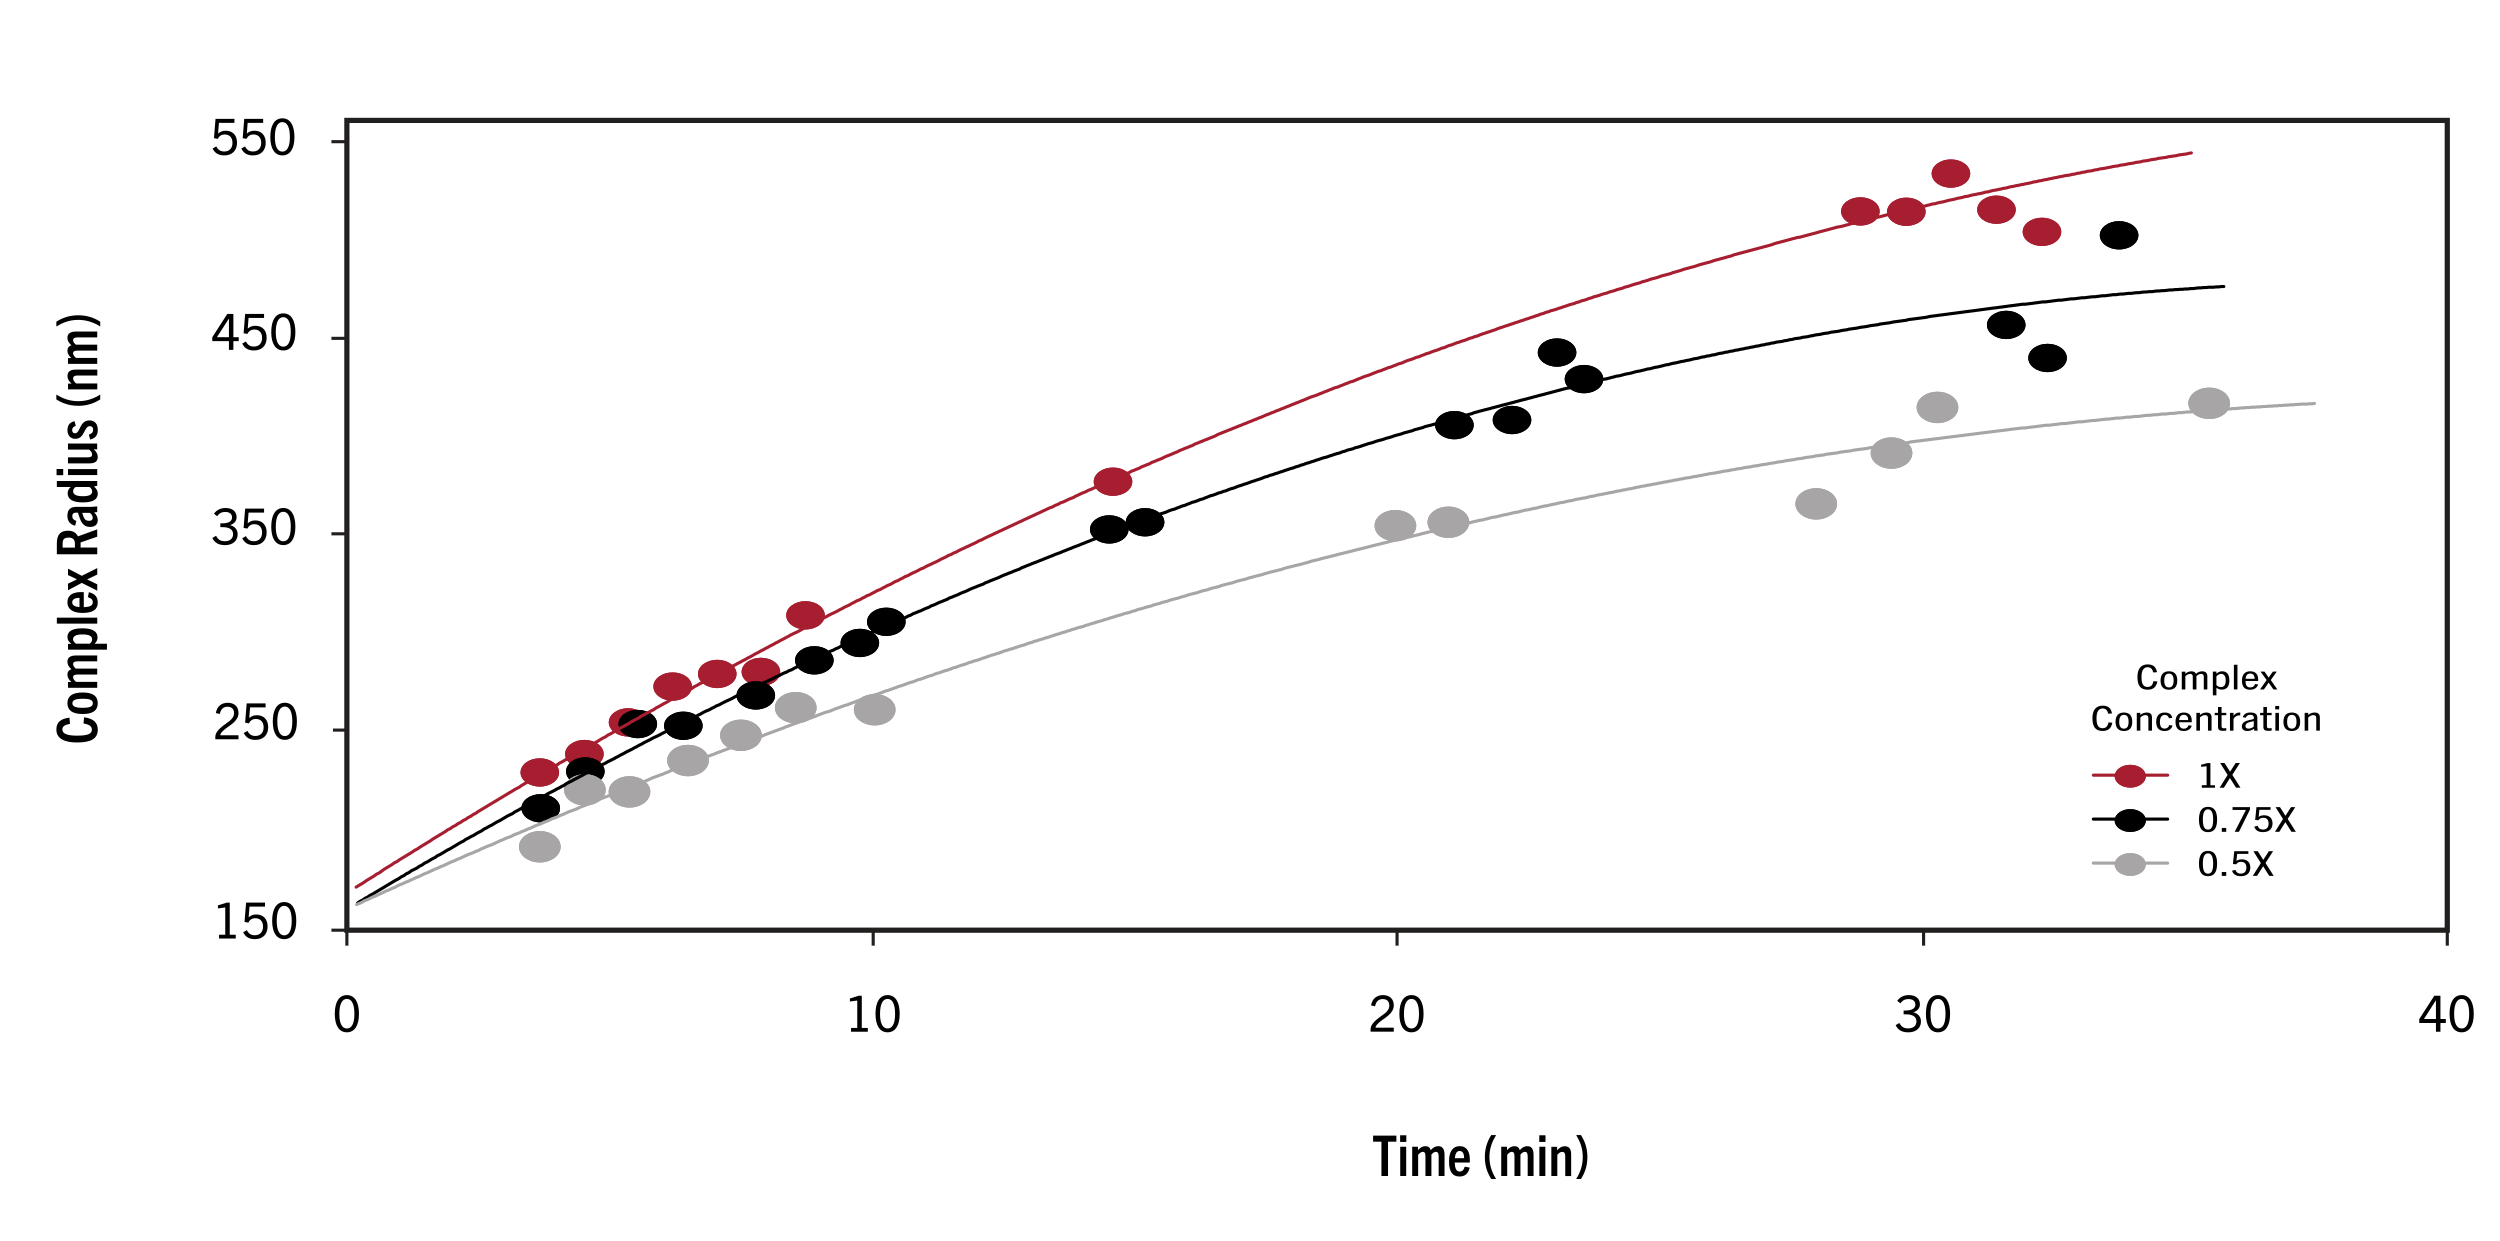 <?xml version="1.0" encoding="utf-8"?>
<!-- Generator: Adobe Illustrator 24.2.3, SVG Export Plug-In . SVG Version: 6.00 Build 0)  -->
<svg version="1.1" id="Layer_1" xmlns="http://www.w3.org/2000/svg" xmlns:xlink="http://www.w3.org/1999/xlink" x="0px" y="0px"
	 viewBox="0 0 800 397.09" style="enable-background:new 0 0 800 397.09;" xml:space="preserve">
<style type="text/css">
	.st0{fill:none;stroke:#221F1F;stroke-width:1.666;stroke-miterlimit:10;}
	.st1{fill:none;stroke:#221F1F;stroke-width:1;stroke-miterlimit:10;}
	.st2{fill:#A61E30;}
	.st3{fill:#A7A5A6;stroke:#A7A5A6;stroke-miterlimit:10;}
	.st4{fill:none;stroke:#A61E30;stroke-linecap:round;stroke-linejoin:round;stroke-miterlimit:10;}
	.st5{fill:none;stroke:#000000;stroke-linecap:round;stroke-linejoin:round;stroke-miterlimit:10;}
	.st6{fill:none;stroke:#A7A5A6;stroke-linecap:round;stroke-linejoin:round;stroke-miterlimit:10;}
	.st7{fill:#A7A5A6;}
</style>
<g>
	<g>
		<g>
			<path d="M70.1,300.34v-1.22h1.98v-8.74l-2.34,0.32v-0.98l2.8-0.88h0.98v10.28h1.92v1.22H70.1z"/>
			<path d="M81.59,300.53c-1.76,0-2.95-0.59-3.79-2.19l1.2-0.69c0.58,1.18,1.39,1.63,2.56,1.63c1.65,0,2.61-1.09,2.61-2.79
				c0-1.65-0.93-2.66-2.46-2.66c-1.07,0-1.76,0.48-2.26,1.41l-1.2-0.22l0.5-6.18h6.05v1.28h-4.96l-0.27,3.39h0.03
				c0.75-0.64,1.49-0.88,2.43-0.88c2.24,0,3.6,1.49,3.6,3.84C85.62,299,84.04,300.53,81.59,300.53z"/>
			<path d="M87.09,294.66c0-3.81,1.38-6,3.86-6s3.86,2.19,3.86,6c0,3.71-1.39,5.87-3.86,5.87
				C88.48,300.53,87.09,298.37,87.09,294.66z M93.35,294.66c0-3.09-0.85-4.79-2.4-4.79s-2.4,1.7-2.4,4.79c0,3.02,0.85,4.66,2.4,4.66
				C92.52,299.32,93.35,297.68,93.35,294.66z"/>
		</g>
	</g>
</g>
<g>
	<g>
		<g>
			<path d="M68.9,236.56v-0.69c0-1.3,0.88-2.27,1.89-3.15c1.79-1.55,4.1-2.43,4.1-4.51c0-1.34-0.8-2.06-2.11-2.06
				c-1.26,0-2.13,0.74-2.43,2.31l-1.28-0.27c0.32-2.1,1.76-3.3,3.78-3.3c2.18,0,3.47,1.23,3.47,3.28c0,2.71-3.04,4.02-4.61,5.39
				c-0.69,0.61-1.22,1.18-1.23,1.73h5.84v1.28H68.9z"/>
			<path d="M81.78,236.76c-1.76,0-2.95-0.59-3.79-2.19l1.2-0.69c0.58,1.18,1.39,1.63,2.56,1.63c1.65,0,2.61-1.09,2.61-2.78
				c0-1.65-0.93-2.66-2.46-2.66c-1.07,0-1.76,0.48-2.26,1.41l-1.2-0.22l0.5-6.18h6.05v1.28h-4.96l-0.27,3.39h0.03
				c0.75-0.64,1.49-0.88,2.43-0.88c2.24,0,3.6,1.49,3.6,3.84C85.82,235.22,84.23,236.76,81.78,236.76z"/>
			<path d="M87.29,230.88c0-3.81,1.38-6,3.86-6s3.86,2.19,3.86,6c0,3.71-1.39,5.87-3.86,5.87C88.68,236.76,87.29,234.6,87.29,230.88
				z M93.54,230.88c0-3.09-0.85-4.79-2.4-4.79s-2.4,1.7-2.4,4.79c0,3.02,0.85,4.66,2.4,4.66C92.71,235.54,93.54,233.91,93.54,230.88
				z"/>
		</g>
	</g>
</g>
<g>
	<g>
		<g>
			<path d="M72.01,174.44c-1.94,0-3.28-0.66-4.05-2.29l1.17-0.7c0.72,1.31,1.49,1.74,2.85,1.74c1.55,0,2.61-0.8,2.61-2.26
				c0-1.54-1.3-2.24-3.38-2.24h-0.7v-1.22h0.61c2.02,0,3.14-0.66,3.14-1.89c0-1.06-0.78-1.76-2.19-1.76c-1.06,0-1.9,0.37-2.58,1.38
				l-1.02-0.82c0.88-1.23,2.16-1.82,3.7-1.82c2.23,0,3.54,1.14,3.54,2.93c0,1.15-0.66,2.06-2.03,2.54v0.03
				c1.65,0.48,2.37,1.55,2.37,2.93C76.03,173.21,74.33,174.44,72.01,174.44z"/>
			<path d="M81.29,174.44c-1.76,0-2.95-0.59-3.79-2.19l1.2-0.69c0.58,1.18,1.39,1.63,2.56,1.63c1.65,0,2.61-1.09,2.61-2.79
				c0-1.65-0.93-2.66-2.46-2.66c-1.07,0-1.76,0.48-2.26,1.41l-1.2-0.22l0.5-6.18h6.05v1.28h-4.96l-0.27,3.39h0.03
				c0.75-0.64,1.49-0.88,2.43-0.88c2.24,0,3.6,1.49,3.6,3.84C85.33,172.9,83.74,174.44,81.29,174.44z"/>
			<path d="M86.8,168.56c0-3.81,1.38-6,3.86-6s3.86,2.19,3.86,6c0,3.71-1.39,5.87-3.86,5.87C88.19,174.44,86.8,172.28,86.8,168.56z
				 M93.05,168.56c0-3.09-0.85-4.79-2.4-4.79s-2.4,1.7-2.4,4.79c0,3.02,0.85,4.66,2.4,4.66C92.22,173.22,93.05,171.59,93.05,168.56z
				"/>
		</g>
	</g>
</g>
<g>
	<g>
		<g>
			<path d="M73.26,111.96v-2.79h-5.33v-1.25l4.8-7.46h1.95v7.44h1.71v1.26h-1.71v2.79H73.26z M73.26,101.96h-0.03l-3.81,5.95h3.84
				V101.96z"/>
			<path d="M81.29,112.15c-1.76,0-2.95-0.59-3.79-2.19l1.2-0.69c0.58,1.18,1.39,1.63,2.56,1.63c1.65,0,2.61-1.09,2.61-2.79
				c0-1.65-0.93-2.66-2.46-2.66c-1.07,0-1.76,0.48-2.26,1.41l-1.2-0.22l0.5-6.18h6.05v1.28h-4.96l-0.27,3.39h0.03
				c0.75-0.64,1.49-0.88,2.43-0.88c2.24,0,3.6,1.49,3.6,3.84C85.33,110.62,83.74,112.15,81.29,112.15z"/>
			<path d="M86.8,106.28c0-3.81,1.38-6,3.86-6s3.86,2.19,3.86,6c0,3.71-1.39,5.87-3.86,5.87C88.19,112.15,86.8,109.99,86.8,106.28z
				 M93.05,106.28c0-3.09-0.85-4.79-2.4-4.79s-2.4,1.7-2.4,4.79c0,3.02,0.85,4.66,2.4,4.66C92.22,110.94,93.05,109.3,93.05,106.28z"
				/>
		</g>
	</g>
</g>
<g>
	<g>
		<g>
			<path d="M71.81,49.73c-1.76,0-2.95-0.59-3.79-2.19l1.2-0.69c0.58,1.18,1.39,1.63,2.56,1.63c1.65,0,2.61-1.09,2.61-2.79
				c0-1.65-0.93-2.66-2.46-2.66c-1.07,0-1.76,0.48-2.26,1.41l-1.2-0.22l0.5-6.18h6.05v1.28h-4.96l-0.27,3.39h0.03
				c0.75-0.64,1.49-0.88,2.43-0.88c2.24,0,3.6,1.49,3.6,3.84C75.85,48.19,74.26,49.73,71.81,49.73z"/>
			<path d="M81,49.73c-1.76,0-2.95-0.59-3.79-2.19l1.2-0.69c0.58,1.18,1.39,1.63,2.56,1.63c1.65,0,2.61-1.09,2.61-2.79
				c0-1.65-0.93-2.66-2.46-2.66c-1.07,0-1.76,0.48-2.26,1.41l-1.2-0.22l0.5-6.18h6.05v1.28h-4.96l-0.27,3.39H79
				c0.75-0.64,1.49-0.88,2.43-0.88c2.24,0,3.6,1.49,3.6,3.84C85.03,48.19,83.45,49.73,81,49.73z"/>
			<path d="M86.5,43.86c0-3.81,1.38-6,3.86-6s3.86,2.19,3.86,6c0,3.71-1.39,5.87-3.86,5.87C87.89,49.73,86.5,47.57,86.5,43.86z
				 M92.76,43.86c0-3.09-0.85-4.79-2.4-4.79s-2.4,1.7-2.4,4.79c0,3.02,0.85,4.66,2.4,4.66C91.93,48.51,92.76,46.88,92.76,43.86z"/>
		</g>
	</g>
</g>
<rect x="111" y="38.53" class="st0" width="672.13" height="259.13"/>
<line id="XMLID_1_" class="st1" x1="111" y1="108.27" x2="106.05" y2="108.27"/>
<line id="XMLID_2_" class="st1" x1="111" y1="170.82" x2="106.05" y2="170.82"/>
<line id="XMLID_4_" class="st1" x1="111.49" y1="233.63" x2="106.54" y2="233.63"/>
<line id="XMLID_5_" class="st1" x1="111" y1="45.34" x2="106.05" y2="45.34"/>
<line id="XMLID_6_" class="st1" x1="111" y1="297.66" x2="106.05" y2="297.66"/>
<g>
	<path d="M26.91,229.53c2.88,0.4,4.38,1.6,4.38,3.96c0,3.1-2.52,4.1-6.68,4.1c-3.73,0-6.57-1.08-6.57-4.14
		c0-2.48,1.55-3.48,4.18-3.8l0.18,1.98c-1.64,0.27-2.45,0.83-2.45,1.78c0,1.31,1.39,2,4.66,2c3.58,0,4.79-0.59,4.79-1.98
		c0-1.03-0.92-1.64-2.68-1.91L26.91,229.53z"/>
	<path d="M26.47,228.48c-3.24,0-4.9-1.12-4.9-3.46c0-2.32,1.66-3.42,4.9-3.42c3.33,0,4.81,1.19,4.81,3.42
		C31.28,227.3,29.81,228.48,26.47,228.48z M26.47,223.59c-2.18,0-3.31,0.4-3.31,1.44c0,1.08,1.13,1.48,3.31,1.48
		c2.21,0,3.24-0.41,3.24-1.48C29.72,223.98,28.69,223.59,26.47,223.59z"/>
	<path d="M31.12,211.63h-6.36c-1.04,0-1.37,0.38-1.37,0.88c0,0.49,0.31,0.97,0.88,1.44h6.84v1.91h-6.28c-0.99,0-1.44,0.22-1.44,0.85
		c0,0.5,0.38,1.03,0.95,1.48h6.77v1.91h-9.36v-1.85h1.1c-0.81-0.7-1.28-1.48-1.28-2.36c0-0.94,0.47-1.48,1.28-1.73
		c-0.85-0.76-1.28-1.48-1.28-2.41c0-1.49,1.13-2,2.88-2h6.66V211.63z"/>
	<path d="M34.22,207.89H21.76v-1.85h1.1c-0.79-0.58-1.28-1.21-1.28-2.21c0-1.76,1.42-2.77,4.79-2.77c3.35,0,4.84,1.04,4.84,2.92
		c0,0.88-0.38,1.49-0.97,2.02h3.98V207.89z M28.71,205.98c0.49-0.36,0.77-0.83,0.77-1.39c0-1.06-0.99-1.57-3.13-1.57
		c-1.96,0-2.97,0.52-2.97,1.51c0,0.49,0.32,1.06,0.94,1.44H28.71z"/>
	<path d="M31.12,199.56H18.19v-1.91h12.93V199.56z"/>
	<path d="M31.28,192.79c0,2.25-1.49,3.35-4.9,3.35c-3.02,0-4.81-1.17-4.81-3.39c0-2.43,1.93-3.28,4.32-3.28c0.27,0,0.58,0,0.92,0.02
		v4.81c1.96-0.07,2.88-0.49,2.88-1.6c0-0.86-0.59-1.33-1.57-1.6l0.32-1.6C30.44,190,31.28,191.1,31.28,192.79z M25.43,194.28v-2.97
		c-1.39,0-2.32,0.43-2.32,1.44C23.11,193.69,23.94,194.16,25.43,194.28z"/>
	<path d="M31.12,183.86l-3.22,1.53v0.04l3.22,1.55v2.05l-4.95-2.5l-4.41,2.34v-2.09l2.83-1.37v-0.04l-2.83-1.35v-2.05l4.41,2.29
		l4.95-2.47V183.86z"/>
	<path d="M31.12,171.73l-5.33,1.85v1.64h5.33v2.14H18.19v-3.42c0-2.77,1.06-4.11,3.58-4.11c1.64,0,2.65,0.7,3.15,1.82l6.19-2.25
		V171.73z M23.97,174c0-0.97-0.34-1.98-2-1.98c-1.82,0-1.93,1.03-1.93,2v1.21h3.93V174z"/>
	<path d="M31.12,163.86l-0.99,0.11c0.76,0.74,1.15,1.57,1.15,2.54c0,1.31-0.9,2.11-2.47,2.11c-1.06,0-1.87-0.38-2.47-1.19
		c-0.56-0.72-0.95-1.91-1.39-3.37c-1.22-0.11-1.82,0.16-1.82,1.12c0,0.79,0.47,1.24,1.3,1.51l-0.38,1.55
		c-1.51-0.41-2.48-1.33-2.48-3.17c0-2.03,0.97-2.88,2.95-2.88h4.83l1.76-0.14V163.86z M26.31,164.12c0.29,1.03,0.52,1.6,0.86,2.02
		c0.31,0.38,0.79,0.52,1.35,0.52c0.7,0,1.15-0.31,1.15-0.92c0-0.59-0.34-1.21-0.9-1.62H26.31z"/>
	<path d="M31.12,155.44l-1.06,0.25c0.7,0.59,1.22,1.26,1.22,2.29c0,1.76-1.4,2.79-4.77,2.79c-3.35,0-4.86-1.08-4.86-2.92
		c0-0.88,0.4-1.49,0.99-2.02h-4.45v-1.91h12.93V155.44z M24.17,155.84c-0.49,0.34-0.77,0.83-0.77,1.37c0,1.04,1.03,1.58,3.13,1.58
		c1.98,0,2.97-0.5,2.97-1.53c0-0.54-0.36-1.1-0.86-1.42H24.17z"/>
	<path d="M20.23,152.06H18.1v-1.98h2.13V152.06z M31.12,152.02h-9.36v-1.91h9.36V152.02z"/>
	<path d="M31.12,143.78H30c0.86,0.79,1.28,1.51,1.28,2.47c0,0.79-0.29,1.33-0.83,1.64c-0.49,0.31-1.17,0.4-2.2,0.4h-6.5v-1.94h6.28
		c1.03,0,1.44-0.25,1.44-0.95c0-0.49-0.27-0.97-0.94-1.53h-6.79v-1.93h9.36V143.78z"/>
	<path d="M24.24,136.27c-0.85,0.31-1.15,0.72-1.15,1.37c0,0.65,0.38,1.01,0.92,1.01c1.71,0,1.39-4.12,4.61-4.12
		c1.71,0,2.67,1.15,2.67,3.02c0,1.78-0.76,2.65-2.43,3.1l-0.43-1.57c0.94-0.32,1.37-0.74,1.37-1.55c0-0.7-0.38-1.17-1.01-1.17
		c-1.98,0-1.6,4.07-4.68,4.07c-1.51,0-2.52-1.06-2.52-2.77c0-1.67,0.77-2.5,2.25-2.9L24.24,136.27z"/>
	<path d="M32.07,127.81c-1.96,1.24-4.14,2.05-7.02,2.05c-2.86,0-5.11-0.83-7.02-2.05v-1.55c2.02,1.24,4.21,2.12,7.02,2.12
		c2.81,0,5.13-0.92,7.02-2.12V127.81z"/>
	<path d="M31.12,120.16h-6.28c-1.03,0-1.44,0.31-1.44,0.97c0,0.5,0.27,0.99,0.94,1.57h6.79v1.91h-9.36v-1.85h1.12
		c-0.86-0.77-1.3-1.49-1.3-2.45c0-0.79,0.31-1.37,0.85-1.66c0.49-0.31,1.17-0.38,2.2-0.38h6.5V120.16z"/>
	<path d="M31.12,107.97h-6.36c-1.04,0-1.37,0.38-1.37,0.88c0,0.49,0.31,0.97,0.88,1.44h6.84v1.91h-6.28c-0.99,0-1.44,0.22-1.44,0.85
		c0,0.5,0.38,1.03,0.95,1.48h6.77v1.91h-9.36v-1.85h1.1c-0.81-0.7-1.28-1.48-1.28-2.36c0-0.94,0.47-1.48,1.28-1.73
		c-0.85-0.76-1.28-1.48-1.28-2.41c0-1.49,1.13-2,2.88-2h6.66V107.97z"/>
	<path d="M32.07,104.47c-1.89-1.19-4.21-2.11-7.02-2.11c-2.81,0-5.01,0.88-7.02,2.11v-1.53c1.91-1.22,4.16-2.05,7.02-2.05
		c2.88,0,5.06,0.81,7.02,2.05V104.47z"/>
</g>
<line id="XMLID_8_" class="st1" x1="615.55" y1="297.66" x2="615.55" y2="302.61"/>
<line id="XMLID_10_" class="st1" x1="447.06" y1="297.66" x2="447.06" y2="302.61"/>
<path id="XMLID_7_" class="st1" d="M335.04,297.66"/>
<line id="XMLID_12_" class="st1" x1="279.42" y1="297.66" x2="279.42" y2="302.61"/>
<line id="XMLID_13_" class="st1" x1="783.13" y1="297.66" x2="783.13" y2="302.61"/>
<line id="XMLID_14_" class="st1" x1="111" y1="297.66" x2="111" y2="302.61"/>
<g>
	<g>
		<g>
			<path d="M610.67,330.35c-1.94,0-3.29-0.66-4.06-2.3l1.17-0.71c0.72,1.32,1.49,1.75,2.86,1.75c1.56,0,2.62-0.8,2.62-2.26
				c0-1.54-1.3-2.25-3.39-2.25h-0.71v-1.22h0.61c2.02,0,3.15-0.66,3.15-1.89c0-1.06-0.79-1.77-2.2-1.77c-1.06,0-1.91,0.37-2.58,1.38
				l-1.03-0.82c0.88-1.24,2.17-1.83,3.71-1.83c2.23,0,3.55,1.14,3.55,2.94c0,1.16-0.66,2.07-2.04,2.55v0.03
				c1.65,0.48,2.38,1.56,2.38,2.94C614.7,329.11,613,330.35,610.67,330.35z"/>
			<path d="M616.29,324.45c0-3.82,1.38-6.02,3.87-6.02c2.49,0,3.87,2.2,3.87,6.02c0,3.72-1.4,5.89-3.87,5.89
				C617.69,330.35,616.29,328.18,616.29,324.45z M622.57,324.45c0-3.1-0.85-4.8-2.41-4.8c-1.56,0-2.41,1.7-2.41,4.8
				c0,3.03,0.85,4.67,2.41,4.67C621.73,329.13,622.57,327.49,622.57,324.45z"/>
		</g>
	</g>
</g>
<g>
	<g>
		<g>
			<path d="M438.58,330.15v-0.69c0-1.3,0.88-2.28,1.89-3.16c1.8-1.56,4.11-2.44,4.11-4.53c0-1.35-0.8-2.07-2.12-2.07
				c-1.27,0-2.14,0.74-2.44,2.31l-1.28-0.27c0.32-2.1,1.77-3.31,3.79-3.31c2.18,0,3.48,1.24,3.48,3.29c0,2.71-3.05,4.03-4.62,5.41
				c-0.69,0.61-1.22,1.19-1.24,1.73h5.86v1.28H438.58z"/>
			<path d="M447.8,324.45c0-3.82,1.38-6.02,3.87-6.02c2.49,0,3.87,2.2,3.87,6.02c0,3.72-1.4,5.89-3.87,5.89
				C449.2,330.35,447.8,328.18,447.8,324.45z M454.08,324.45c0-3.1-0.85-4.8-2.41-4.8c-1.56,0-2.41,1.7-2.41,4.8
				c0,3.03,0.85,4.67,2.41,4.67C453.25,329.13,454.08,327.49,454.08,324.45z"/>
		</g>
	</g>
</g>
<g>
	<g>
		<g>
			<path d="M272.33,330.15v-1.22h1.99v-8.76l-2.34,0.32v-0.98l2.81-0.88h0.98v10.31h1.93v1.22H272.33z"/>
			<path d="M280.16,324.45c0-3.82,1.38-6.02,3.87-6.02c2.49,0,3.87,2.2,3.87,6.02c0,3.72-1.4,5.89-3.87,5.89
				S280.16,328.18,280.16,324.45z M286.43,324.45c0-3.1-0.85-4.8-2.41-4.8s-2.41,1.7-2.41,4.8c0,3.03,0.85,4.67,2.41,4.67
				C285.6,329.13,286.43,327.49,286.43,324.45z"/>
		</g>
	</g>
</g>
<g>
	<g>
		<g>
			<path d="M779.5,330.15v-2.79h-5.34v-1.25l4.82-7.48h1.96v7.46h1.72v1.27h-1.72v2.79H779.5z M779.5,320.12h-0.03l-3.82,5.97h3.85
				V320.12z"/>
			<path d="M783.86,324.45c0-3.82,1.38-6.02,3.87-6.02c2.49,0,3.87,2.2,3.87,6.02c0,3.72-1.4,5.89-3.87,5.89
				C785.26,330.35,783.86,328.18,783.86,324.45z M790.14,324.45c0-3.1-0.85-4.8-2.41-4.8c-1.56,0-2.41,1.7-2.41,4.8
				c0,3.03,0.85,4.67,2.41,4.67C789.31,329.13,790.14,327.49,790.14,324.45z"/>
		</g>
	</g>
</g>
<g>
	<g>
		<g>
			<path d="M107.13,324.45c0-3.82,1.38-6.02,3.87-6.02c2.49,0,3.87,2.2,3.87,6.02c0,3.72-1.4,5.89-3.87,5.89
				S107.13,328.18,107.13,324.45z M113.41,324.45c0-3.1-0.85-4.8-2.41-4.8s-2.41,1.7-2.41,4.8c0,3.03,0.85,4.67,2.41,4.67
				C112.58,329.13,113.41,327.49,113.41,324.45z"/>
		</g>
	</g>
</g>
<g>
	<path d="M442.06,376.32v-10.98h-2.67v-1.94h7.45v1.94h-2.67v10.98H442.06z"/>
	<path d="M448.04,365.42v-2.13h1.98v2.13H448.04z M448.07,376.32v-9.36h1.91v9.36H448.07z"/>
	<path d="M460.37,376.32v-6.36c0-1.04-0.38-1.37-0.88-1.37c-0.49,0-0.97,0.31-1.44,0.88v6.84h-1.91v-6.28
		c0-0.99-0.22-1.44-0.85-1.44c-0.5,0-1.03,0.38-1.48,0.95v6.77h-1.91v-9.36h1.85v1.1c0.7-0.81,1.48-1.28,2.36-1.28
		c0.94,0,1.48,0.47,1.73,1.28c0.76-0.85,1.48-1.28,2.41-1.28c1.49,0,2,1.13,2,2.88v6.66H460.37z"/>
	<path d="M467.04,376.48c-2.25,0-3.35-1.49-3.35-4.9c0-3.02,1.17-4.81,3.38-4.81c2.43,0,3.28,1.93,3.28,4.32
		c0,0.27,0,0.58-0.02,0.92h-4.81c0.07,1.96,0.49,2.88,1.6,2.88c0.86,0,1.33-0.59,1.6-1.57l1.6,0.32
		C469.83,375.63,468.74,376.48,467.04,376.48z M465.55,370.63h2.97c0-1.39-0.43-2.32-1.44-2.32
		C466.14,368.3,465.68,369.13,465.55,370.63z"/>
	<path d="M477.2,377.27c-1.24-1.96-2.05-4.14-2.05-7.02c0-2.86,0.83-5.11,2.05-7.02h1.55c-1.24,2.02-2.13,4.21-2.13,7.02
		c0,2.81,0.92,5.13,2.13,7.02H477.2z"/>
	<path d="M488.86,376.32v-6.36c0-1.04-0.38-1.37-0.88-1.37c-0.49,0-0.97,0.31-1.44,0.88v6.84h-1.91v-6.28
		c0-0.99-0.22-1.44-0.85-1.44c-0.5,0-1.03,0.38-1.48,0.95v6.77h-1.91v-9.36h1.85v1.1c0.7-0.81,1.48-1.28,2.36-1.28
		c0.94,0,1.48,0.47,1.73,1.28c0.76-0.85,1.48-1.28,2.41-1.28c1.5,0,2,1.13,2,2.88v6.66H488.86z"/>
	<path d="M492.57,365.42v-2.13h1.98v2.13H492.57z M492.6,376.32v-9.36h1.91v9.36H492.6z"/>
	<path d="M500.88,376.32v-6.28c0-1.03-0.31-1.44-0.97-1.44c-0.5,0-0.99,0.27-1.57,0.94v6.79h-1.91v-9.36h1.85v1.12
		c0.77-0.86,1.5-1.3,2.45-1.3c0.79,0,1.37,0.31,1.66,0.85c0.31,0.49,0.38,1.17,0.38,2.2v6.5H500.88z"/>
	<path d="M504.38,377.27c1.19-1.89,2.11-4.21,2.11-7.02c0-2.81-0.88-5.01-2.11-7.02h1.53c1.22,1.91,2.05,4.16,2.05,7.02
		c0,2.88-0.81,5.06-2.05,7.02H504.38z"/>
</g>
<g>
	<path class="st2" d="M178.91,247.18c0,2.5-2.76,4.53-6.17,4.53s-6.17-2.03-6.17-4.53c0-2.5,2.76-4.53,6.17-4.53
		S178.91,244.68,178.91,247.18L178.91,247.18z"/>
	<path class="st2" d="M178.91,247.18c0,2.5-2.76,4.53-6.17,4.53s-6.17-2.03-6.17-4.53c0-2.5,2.76-4.53,6.17-4.53
		S178.91,244.68,178.91,247.18L178.91,247.18z"/>
	<path class="st2" d="M193.18,241.29c0,2.5-2.76,4.53-6.17,4.53s-6.17-2.03-6.17-4.53c0-2.5,2.76-4.53,6.17-4.53
		S193.18,238.79,193.18,241.29L193.18,241.29z"/>
	<path class="st2" d="M193.18,241.29c0,2.5-2.76,4.53-6.17,4.53s-6.17-2.03-6.17-4.53c0-2.5,2.76-4.53,6.17-4.53
		S193.18,238.79,193.18,241.29L193.18,241.29z"/>
	<path class="st2" d="M207.15,231.15c0,2.5-2.76,4.53-6.17,4.53c-3.41,0-6.17-2.03-6.17-4.53c0-2.5,2.76-4.53,6.17-4.53
		C204.39,226.62,207.15,228.65,207.15,231.15L207.15,231.15z"/>
	<path class="st2" d="M207.15,231.15c0,2.5-2.76,4.53-6.17,4.53c-3.41,0-6.17-2.03-6.17-4.53c0-2.5,2.76-4.53,6.17-4.53
		C204.39,226.62,207.15,228.65,207.15,231.15L207.15,231.15z"/>
	<path class="st2" d="M221.42,219.7c0,2.5-2.76,4.53-6.17,4.53s-6.17-2.03-6.17-4.53c0-2.5,2.76-4.53,6.17-4.53
		S221.42,217.2,221.42,219.7L221.42,219.7z"/>
	<path class="st2" d="M221.42,219.7c0,2.5-2.76,4.53-6.17,4.53s-6.17-2.03-6.17-4.53c0-2.5,2.76-4.53,6.17-4.53
		S221.42,217.2,221.42,219.7L221.42,219.7z"/>
	<path class="st2" d="M235.69,215.66c0,2.5-2.76,4.53-6.17,4.53c-3.41,0-6.17-2.03-6.17-4.53c0-2.5,2.76-4.53,6.17-4.53
		C232.93,211.13,235.69,213.16,235.69,215.66L235.69,215.66z"/>
	<path class="st2" d="M235.69,215.66c0,2.5-2.76,4.53-6.17,4.53c-3.41,0-6.17-2.03-6.17-4.53c0-2.5,2.76-4.53,6.17-4.53
		C232.93,211.13,235.69,213.16,235.69,215.66L235.69,215.66z"/>
	<path class="st2" d="M249.66,215.01c0,2.5-2.76,4.53-6.17,4.53s-6.17-2.03-6.17-4.53c0-2.5,2.76-4.53,6.17-4.53
		S249.66,212.51,249.66,215.01L249.66,215.01z"/>
	<path class="st2" d="M249.66,215.01c0,2.5-2.76,4.53-6.17,4.53s-6.17-2.03-6.17-4.53c0-2.5,2.76-4.53,6.17-4.53
		S249.66,212.51,249.66,215.01L249.66,215.01z"/>
	<path class="st2" d="M263.93,196.9c0,2.5-2.76,4.53-6.17,4.53c-3.41,0-6.17-2.03-6.17-4.53c0-2.5,2.76-4.53,6.17-4.53
		C261.17,192.37,263.93,194.4,263.93,196.9L263.93,196.9z"/>
	<path class="st2" d="M263.93,196.9c0,2.5-2.76,4.53-6.17,4.53c-3.41,0-6.17-2.03-6.17-4.53c0-2.5,2.76-4.53,6.17-4.53
		C261.17,192.37,263.93,194.4,263.93,196.9L263.93,196.9z"/>
	<path class="st2" d="M362.33,154.14c0,2.5-2.76,4.53-6.17,4.53s-6.17-2.03-6.17-4.53c0-2.5,2.76-4.53,6.17-4.53
		S362.33,151.64,362.33,154.14L362.33,154.14z"/>
	<path class="st2" d="M362.33,154.14c0,2.5-2.76,4.53-6.17,4.53s-6.17-2.03-6.17-4.53c0-2.5,2.76-4.53,6.17-4.53
		S362.33,151.64,362.33,154.14L362.33,154.14z"/>
	<path class="st2" d="M601.49,67.65c0,2.5-2.76,4.53-6.17,4.53c-3.41,0-6.17-2.03-6.17-4.53c0-2.5,2.76-4.53,6.17-4.53
		C598.73,63.12,601.49,65.15,601.49,67.65L601.49,67.65z"/>
	<path class="st2" d="M601.49,67.65c0,2.5-2.76,4.53-6.17,4.53c-3.41,0-6.17-2.03-6.17-4.53c0-2.5,2.76-4.53,6.17-4.53
		C598.73,63.12,601.49,65.15,601.49,67.65L601.49,67.65z"/>
	<path class="st2" d="M616.2,67.76c0,2.5-2.76,4.53-6.17,4.53s-6.17-2.03-6.17-4.53c0-2.5,2.76-4.53,6.17-4.53
		S616.2,65.26,616.2,67.76L616.2,67.76z"/>
	<path class="st2" d="M616.2,67.76c0,2.5-2.76,4.53-6.17,4.53s-6.17-2.03-6.17-4.53c0-2.5,2.76-4.53,6.17-4.53
		S616.2,65.26,616.2,67.76L616.2,67.76z"/>
	<path class="st2" d="M630.47,55.54c0,2.5-2.76,4.53-6.17,4.53c-3.41,0-6.17-2.03-6.17-4.53c0-2.5,2.76-4.53,6.17-4.53
		C627.71,51.02,630.47,53.04,630.47,55.54L630.47,55.54z"/>
	<path class="st2" d="M630.47,55.54c0,2.5-2.76,4.53-6.17,4.53c-3.41,0-6.17-2.03-6.17-4.53c0-2.5,2.76-4.53,6.17-4.53
		C627.71,51.02,630.47,53.04,630.47,55.54L630.47,55.54z"/>
	<path class="st2" d="M645.04,67.1c0,2.5-2.76,4.53-6.17,4.53c-3.41,0-6.17-2.03-6.17-4.53c0-2.5,2.76-4.53,6.17-4.53
		C642.28,62.58,645.04,64.61,645.04,67.1L645.04,67.1z"/>
	<path class="st2" d="M645.04,67.1c0,2.5-2.76,4.53-6.17,4.53c-3.41,0-6.17-2.03-6.17-4.53c0-2.5,2.76-4.53,6.17-4.53
		C642.28,62.58,645.04,64.61,645.04,67.1L645.04,67.1z"/>
	<path class="st2" d="M659.6,74.19c0,2.5-2.76,4.53-6.17,4.53c-3.41,0-6.17-2.03-6.17-4.53c0-2.5,2.76-4.53,6.17-4.53
		C656.84,69.67,659.6,71.69,659.6,74.19L659.6,74.19z"/>
	<path class="st2" d="M659.6,74.19c0,2.5-2.76,4.53-6.17,4.53c-3.41,0-6.17-2.03-6.17-4.53c0-2.5,2.76-4.53,6.17-4.53
		C656.84,69.67,659.6,71.69,659.6,74.19L659.6,74.19z"/>
</g>
<g>
	<path d="M179.21,258.64c0,2.5-2.76,4.53-6.17,4.53c-3.41,0-6.17-2.03-6.17-4.53c0-2.5,2.76-4.53,6.17-4.53
		C176.45,254.11,179.21,256.14,179.21,258.64L179.21,258.64z"/>
	<path d="M179.21,258.64c0,2.5-2.76,4.53-6.17,4.53c-3.41,0-6.17-2.03-6.17-4.53c0-2.5,2.76-4.53,6.17-4.53
		C176.45,254.11,179.21,256.14,179.21,258.64L179.21,258.64z"/>
	<path d="M193.48,246.86c0,2.5-2.76,4.53-6.17,4.53c-3.41,0-6.17-2.03-6.17-4.53c0-2.5,2.76-4.53,6.17-4.53
		C190.72,242.33,193.48,244.36,193.48,246.86L193.48,246.86z"/>
	<path d="M193.48,246.86c0,2.5-2.76,4.53-6.17,4.53c-3.41,0-6.17-2.03-6.17-4.53c0-2.5,2.76-4.53,6.17-4.53
		C190.72,242.33,193.48,244.36,193.48,246.86L193.48,246.86z"/>
	<path d="M210.27,231.69c0,2.5-2.76,4.53-6.17,4.53c-3.41,0-6.17-2.03-6.17-4.53c0-2.5,2.76-4.53,6.17-4.53
		C207.51,227.17,210.27,229.19,210.27,231.69L210.27,231.69z"/>
	<path d="M210.27,231.69c0,2.5-2.76,4.53-6.17,4.53c-3.41,0-6.17-2.03-6.17-4.53c0-2.5,2.76-4.53,6.17-4.53
		C207.51,227.17,210.27,229.19,210.27,231.69L210.27,231.69z"/>
	<path d="M224.84,232.24c0,2.5-2.76,4.53-6.17,4.53s-6.17-2.03-6.17-4.53c0-2.5,2.76-4.53,6.17-4.53S224.84,229.74,224.84,232.24
		L224.84,232.24z"/>
	<path d="M224.84,232.24c0,2.5-2.76,4.53-6.17,4.53s-6.17-2.03-6.17-4.53c0-2.5,2.76-4.53,6.17-4.53S224.84,229.74,224.84,232.24
		L224.84,232.24z"/>
	<path d="M248.03,222.53c0,2.5-2.76,4.53-6.17,4.53c-3.41,0-6.17-2.03-6.17-4.53c0-2.5,2.76-4.53,6.17-4.53
		C245.27,218.01,248.03,220.03,248.03,222.53L248.03,222.53z"/>
	<path d="M248.03,222.53c0,2.5-2.76,4.53-6.17,4.53c-3.41,0-6.17-2.03-6.17-4.53c0-2.5,2.76-4.53,6.17-4.53
		C245.27,218.01,248.03,220.03,248.03,222.53L248.03,222.53z"/>
	<path d="M266.76,211.3c0,2.5-2.76,4.53-6.17,4.53c-3.41,0-6.17-2.03-6.17-4.53c0-2.5,2.76-4.53,6.17-4.53
		C263.99,206.77,266.76,208.8,266.76,211.3L266.76,211.3z"/>
	<path d="M266.76,211.3c0,2.5-2.76,4.53-6.17,4.53c-3.41,0-6.17-2.03-6.17-4.53c0-2.5,2.76-4.53,6.17-4.53
		C263.99,206.77,266.76,208.8,266.76,211.3L266.76,211.3z"/>
	<path d="M281.32,205.74c0,2.5-2.76,4.53-6.17,4.53c-3.41,0-6.17-2.03-6.17-4.53c0-2.5,2.76-4.53,6.17-4.53
		C278.56,201.21,281.32,203.24,281.32,205.74L281.32,205.74z"/>
	<path d="M281.32,205.74c0,2.5-2.76,4.53-6.17,4.53c-3.41,0-6.17-2.03-6.17-4.53c0-2.5,2.76-4.53,6.17-4.53
		C278.56,201.21,281.32,203.24,281.32,205.74L281.32,205.74z"/>
	<path d="M289.79,198.97c0,2.5-2.76,4.53-6.17,4.53c-3.41,0-6.17-2.03-6.17-4.53c0-2.5,2.76-4.53,6.17-4.53
		C287.03,194.45,289.79,196.47,289.79,198.97L289.79,198.97z"/>
	<path d="M289.79,198.97c0,2.5-2.76,4.53-6.17,4.53c-3.41,0-6.17-2.03-6.17-4.53c0-2.5,2.76-4.53,6.17-4.53
		C287.03,194.45,289.79,196.47,289.79,198.97L289.79,198.97z"/>
	<path d="M361.14,169.41c0,2.5-2.76,4.53-6.17,4.53c-3.41,0-6.17-2.03-6.17-4.53c0-2.5,2.76-4.53,6.17-4.53
		C358.38,164.89,361.14,166.91,361.14,169.41L361.14,169.41z"/>
	<path d="M361.14,169.41c0,2.5-2.76,4.53-6.17,4.53c-3.41,0-6.17-2.03-6.17-4.53c0-2.5,2.76-4.53,6.17-4.53
		C358.38,164.89,361.14,166.91,361.14,169.41L361.14,169.41z"/>
	<path d="M372.59,167.12c0,2.5-2.76,4.53-6.17,4.53s-6.17-2.03-6.17-4.53c0-2.5,2.76-4.53,6.17-4.53S372.59,164.62,372.59,167.12
		L372.59,167.12z"/>
	<path d="M372.59,167.12c0,2.5-2.76,4.53-6.17,4.53s-6.17-2.03-6.17-4.53c0-2.5,2.76-4.53,6.17-4.53S372.59,164.62,372.59,167.12
		L372.59,167.12z"/>
	<path d="M471.58,136.04c0,2.5-2.76,4.53-6.17,4.53c-3.41,0-6.17-2.03-6.17-4.53c0-2.5,2.76-4.53,6.17-4.53
		C468.82,131.51,471.58,133.54,471.58,136.04L471.58,136.04z"/>
	<path d="M471.58,136.04c0,2.5-2.76,4.53-6.17,4.53c-3.41,0-6.17-2.03-6.17-4.53c0-2.5,2.76-4.53,6.17-4.53
		C468.82,131.51,471.58,133.54,471.58,136.04L471.58,136.04z"/>
	<path d="M490.01,134.4c0,2.5-2.76,4.53-6.17,4.53c-3.41,0-6.17-2.03-6.17-4.53c0-2.5,2.76-4.53,6.17-4.53
		C487.25,129.88,490.01,131.9,490.01,134.4L490.01,134.4z"/>
	<path d="M490.01,134.4c0,2.5-2.76,4.53-6.17,4.53c-3.41,0-6.17-2.03-6.17-4.53c0-2.5,2.76-4.53,6.17-4.53
		C487.25,129.88,490.01,131.9,490.01,134.4L490.01,134.4z"/>
	<path d="M504.43,112.81c0,2.5-2.76,4.53-6.17,4.53c-3.41,0-6.17-2.03-6.17-4.53c0-2.5,2.76-4.53,6.17-4.53
		C501.66,108.28,504.43,110.31,504.43,112.81L504.43,112.81z"/>
	<path d="M504.43,112.81c0,2.5-2.76,4.53-6.17,4.53c-3.41,0-6.17-2.03-6.17-4.53c0-2.5,2.76-4.53,6.17-4.53
		C501.66,108.28,504.43,110.31,504.43,112.81L504.43,112.81z"/>
	<path d="M513.05,121.31c0,2.5-2.76,4.53-6.17,4.53c-3.41,0-6.17-2.03-6.17-4.53c0-2.5,2.76-4.53,6.17-4.53
		C510.29,116.79,513.05,118.81,513.05,121.31L513.05,121.31z"/>
	<path d="M513.05,121.31c0,2.5-2.76,4.53-6.17,4.53c-3.41,0-6.17-2.03-6.17-4.53c0-2.5,2.76-4.53,6.17-4.53
		C510.29,116.79,513.05,118.81,513.05,121.31L513.05,121.31z"/>
	<path d="M648.16,103.97c0,2.5-2.76,4.53-6.17,4.53c-3.41,0-6.17-2.03-6.17-4.53c0-2.5,2.76-4.53,6.17-4.53
		C645.4,99.44,648.16,101.47,648.16,103.97L648.16,103.97z"/>
	<path d="M648.16,103.97c0,2.5-2.76,4.53-6.17,4.53c-3.41,0-6.17-2.03-6.17-4.53c0-2.5,2.76-4.53,6.17-4.53
		C645.4,99.44,648.16,101.47,648.16,103.97L648.16,103.97z"/>
	<path d="M661.39,114.55c0,2.5-2.76,4.53-6.17,4.53c-3.41,0-6.17-2.03-6.17-4.53c0-2.5,2.76-4.53,6.17-4.53
		C658.63,110.02,661.39,112.05,661.39,114.55L661.39,114.55z"/>
	<path d="M661.39,114.55c0,2.5-2.76,4.53-6.17,4.53c-3.41,0-6.17-2.03-6.17-4.53c0-2.5,2.76-4.53,6.17-4.53
		C658.63,110.02,661.39,112.05,661.39,114.55L661.39,114.55z"/>
	<path d="M684.28,75.29c0,2.5-2.76,4.53-6.17,4.53c-3.41,0-6.17-2.03-6.17-4.53c0-2.5,2.76-4.53,6.17-4.53
		C681.52,70.76,684.28,72.79,684.28,75.29L684.28,75.29z"/>
	<path d="M684.28,75.29c0,2.5-2.76,4.53-6.17,4.53c-3.41,0-6.17-2.03-6.17-4.53c0-2.5,2.76-4.53,6.17-4.53
		C681.52,70.76,684.28,72.79,684.28,75.29L684.28,75.29z"/>
</g>
<g>
	<path class="st3" d="M178.91,270.96c0,2.5-2.76,4.53-6.17,4.53s-6.17-2.03-6.17-4.53c0-2.5,2.76-4.53,6.17-4.53
		S178.91,268.46,178.91,270.96L178.91,270.96z"/>
	<path class="st3" d="M178.91,270.96c0,2.5-2.76,4.53-6.17,4.53s-6.17-2.03-6.17-4.53c0-2.5,2.76-4.53,6.17-4.53
		S178.91,268.46,178.91,270.96L178.91,270.96z"/>
	<path class="st3" d="M193.33,252.75c0,2.5-2.76,4.53-6.17,4.53s-6.17-2.03-6.17-4.53c0-2.5,2.76-4.53,6.17-4.53
		S193.33,250.25,193.33,252.75L193.33,252.75z"/>
	<path class="st3" d="M193.33,252.75c0,2.5-2.76,4.53-6.17,4.53s-6.17-2.03-6.17-4.53c0-2.5,2.76-4.53,6.17-4.53
		S193.33,250.25,193.33,252.75L193.33,252.75z"/>
	<path class="st3" d="M207.6,253.4c0,2.5-2.76,4.53-6.17,4.53s-6.17-2.03-6.17-4.53c0-2.5,2.76-4.53,6.17-4.53
		S207.6,250.9,207.6,253.4L207.6,253.4z"/>
	<path class="st3" d="M207.6,253.4c0,2.5-2.76,4.53-6.17,4.53s-6.17-2.03-6.17-4.53c0-2.5,2.76-4.53,6.17-4.53
		S207.6,250.9,207.6,253.4L207.6,253.4z"/>
	<path class="st3" d="M226.33,243.37c0,2.5-2.76,4.53-6.17,4.53s-6.17-2.03-6.17-4.53c0-2.5,2.76-4.53,6.17-4.53
		S226.33,240.87,226.33,243.37L226.33,243.37z"/>
	<path class="st3" d="M226.33,243.37c0,2.5-2.76,4.53-6.17,4.53s-6.17-2.03-6.17-4.53c0-2.5,2.76-4.53,6.17-4.53
		S226.33,240.87,226.33,243.37L226.33,243.37z"/>
	<path class="st3" d="M243.27,235.29c0,2.5-2.76,4.53-6.17,4.53c-3.41,0-6.17-2.03-6.17-4.53c0-2.5,2.76-4.53,6.17-4.53
		C240.51,230.77,243.27,232.79,243.27,235.29L243.27,235.29z"/>
	<path class="st3" d="M243.27,235.29c0,2.5-2.76,4.53-6.17,4.53c-3.41,0-6.17-2.03-6.17-4.53c0-2.5,2.76-4.53,6.17-4.53
		C240.51,230.77,243.27,232.79,243.27,235.29L243.27,235.29z"/>
	<path class="st3" d="M260.81,226.46c0,2.5-2.76,4.53-6.17,4.53c-3.41,0-6.17-2.03-6.17-4.53c0-2.5,2.76-4.53,6.17-4.53
		C258.05,221.93,260.81,223.96,260.81,226.46L260.81,226.46z"/>
	<path class="st3" d="M260.81,226.46c0,2.5-2.76,4.53-6.17,4.53c-3.41,0-6.17-2.03-6.17-4.53c0-2.5,2.76-4.53,6.17-4.53
		C258.05,221.93,260.81,223.96,260.81,226.46L260.81,226.46z"/>
	<path class="st3" d="M286.08,227.11c0,2.5-2.76,4.53-6.17,4.53s-6.17-2.03-6.17-4.53c0-2.5,2.76-4.53,6.17-4.53
		S286.08,224.61,286.08,227.11L286.08,227.11z"/>
	<path class="st3" d="M286.08,227.11c0,2.5-2.76,4.53-6.17,4.53s-6.17-2.03-6.17-4.53c0-2.5,2.76-4.53,6.17-4.53
		S286.08,224.61,286.08,227.11L286.08,227.11z"/>
	<path class="st3" d="M452.7,168.21c0,2.5-2.76,4.53-6.17,4.53c-3.41,0-6.17-2.03-6.17-4.53c0-2.5,2.76-4.53,6.17-4.53
		C449.94,163.69,452.7,165.71,452.7,168.21L452.7,168.21z"/>
	<path class="st3" d="M452.7,168.21c0,2.5-2.76,4.53-6.17,4.53c-3.41,0-6.17-2.03-6.17-4.53c0-2.5,2.76-4.53,6.17-4.53
		C449.94,163.69,452.7,165.71,452.7,168.21L452.7,168.21z"/>
	<path class="st3" d="M469.65,167.12c0,2.5-2.76,4.53-6.17,4.53c-3.41,0-6.17-2.03-6.17-4.53c0-2.5,2.76-4.53,6.17-4.53
		C466.88,162.6,469.65,164.62,469.65,167.12L469.65,167.12z"/>
	<path class="st3" d="M469.65,167.12c0,2.5-2.76,4.53-6.17,4.53c-3.41,0-6.17-2.03-6.17-4.53c0-2.5,2.76-4.53,6.17-4.53
		C466.88,162.6,469.65,164.62,469.65,167.12L469.65,167.12z"/>
	<path class="st3" d="M587.37,161.23c0,2.5-2.76,4.53-6.17,4.53c-3.41,0-6.17-2.03-6.17-4.53c0-2.5,2.76-4.53,6.17-4.53
		C584.6,156.71,587.37,158.73,587.37,161.23L587.37,161.23z"/>
	<path class="st3" d="M587.37,161.23c0,2.5-2.76,4.53-6.17,4.53c-3.41,0-6.17-2.03-6.17-4.53c0-2.5,2.76-4.53,6.17-4.53
		C584.6,156.71,587.37,158.73,587.37,161.23L587.37,161.23z"/>
	<path class="st3" d="M611.45,144.98c0,2.5-2.76,4.53-6.17,4.53s-6.17-2.03-6.17-4.53c0-2.5,2.76-4.53,6.17-4.53
		S611.45,142.48,611.45,144.98L611.45,144.98z"/>
	<path class="st3" d="M611.45,144.98c0,2.5-2.76,4.53-6.17,4.53s-6.17-2.03-6.17-4.53c0-2.5,2.76-4.53,6.17-4.53
		S611.45,142.48,611.45,144.98L611.45,144.98z"/>
	<path class="st3" d="M626.16,130.37c0,2.5-2.76,4.53-6.17,4.53s-6.17-2.03-6.17-4.53c0-2.5,2.76-4.53,6.17-4.53
		S626.16,127.87,626.16,130.37L626.16,130.37z"/>
	<path class="st3" d="M626.16,130.37c0,2.5-2.76,4.53-6.17,4.53s-6.17-2.03-6.17-4.53c0-2.5,2.76-4.53,6.17-4.53
		S626.16,127.87,626.16,130.37L626.16,130.37z"/>
	<path class="st3" d="M713.11,129.06c0,2.5-2.76,4.53-6.17,4.53c-3.41,0-6.17-2.03-6.17-4.53c0-2.5,2.76-4.53,6.17-4.53
		C710.35,124.53,713.11,126.56,713.11,129.06L713.11,129.06z"/>
	<path class="st3" d="M713.11,129.06c0,2.5-2.76,4.53-6.17,4.53c-3.41,0-6.17-2.03-6.17-4.53c0-2.5,2.76-4.53,6.17-4.53
		C710.35,124.53,713.11,126.56,713.11,129.06L713.11,129.06z"/>
</g>
<g>
	<polyline class="st4" points="113.96,283.88 114.86,283.33 115.6,282.9 116.49,282.35 117.23,281.81 118.13,281.26 118.87,280.82 
		119.76,280.28 120.5,279.73 121.4,279.3 122.14,278.75 122.88,278.21 123.77,277.66 124.52,277.22 125.41,276.68 126.15,276.13 
		127.04,275.7 127.79,275.15 128.68,274.61 129.42,274.17 130.31,273.62 131.06,273.19 131.95,272.64 132.69,272.1 133.58,271.66 
		134.33,271.12 135.22,270.57 135.96,270.13 136.85,269.59 137.6,269.15 138.34,268.61 139.23,268.06 139.97,267.63 140.87,267.08 
		141.61,266.64 142.5,266.1 143.24,265.55 144.14,265.12 144.88,264.57 145.77,264.14 146.51,263.59 147.41,263.15 148.15,262.61 
		149.04,262.17 149.78,261.63 150.68,261.19 151.42,260.65 152.31,260.21 153.05,259.66 153.8,259.23 154.69,258.68 155.43,258.25 
		156.32,257.7 157.07,257.26 157.96,256.72 158.7,256.28 159.59,255.74 160.34,255.3 161.23,254.76 161.97,254.32 162.86,253.77 
		163.61,253.34 164.5,252.79 165.24,252.36 166.14,251.92 166.88,251.37 167.62,250.94 168.51,250.39 169.26,249.96 170.15,249.41 
		170.89,248.97 171.78,248.54 172.53,247.99 173.42,247.56 174.16,247.01 175.05,246.57 175.8,246.14 176.69,245.59 177.43,245.16 
		178.32,244.72 179.07,244.18 179.96,243.74 180.7,243.3 181.59,242.76 182.34,242.32 183.08,241.88 183.97,241.34 184.71,240.9 
		185.61,240.47 186.35,239.92 187.24,239.49 187.98,239.05 188.88,238.5 189.62,238.07 190.51,237.63 191.25,237.19 192.15,236.65 
		192.89,236.21 193.78,235.78 194.52,235.23 195.42,234.8 196.16,234.36 196.9,233.92 197.79,233.38 198.54,232.94 199.43,232.5 
		200.17,232.07 201.06,231.63 201.81,231.09 202.7,230.65 203.44,230.21 204.33,229.78 205.08,229.23 205.97,228.8 206.71,228.36 
		207.6,227.92 208.35,227.49 209.24,227.05 209.98,226.51 210.87,226.07 211.62,225.63 212.36,225.2 213.25,224.76 214,224.32 
		214.89,223.78 215.63,223.34 216.52,222.91 217.27,222.47 218.16,222.03 218.9,221.6 219.79,221.16 220.54,220.72 221.43,220.29 
		222.17,219.74 223.06,219.31 223.81,218.87 224.7,218.43 225.44,218 226.33,217.56 227.08,217.13 227.82,216.69 228.71,216.25 
		229.45,215.82 230.35,215.38 231.09,214.94 231.98,214.51 232.72,214.07 233.62,213.64 234.36,213.2 235.25,212.76 235.99,212.33 
		236.89,211.89 237.63,211.45 238.52,211.02 239.26,210.58 240.16,210.14 240.9,209.71 241.64,209.27 242.53,208.84 243.28,208.4 
		244.17,207.96 244.91,207.53 245.8,207.09 246.55,206.65 247.44,206.22 248.18,205.78 249.07,205.35 249.82,204.91 250.71,204.47 
		251.45,204.04 252.34,203.6 253.09,203.16 253.98,202.73 254.72,202.4 255.61,201.96 256.36,201.53 257.1,201.09 257.99,200.66 
		258.74,200.22 259.63,199.78 260.37,199.35 261.26,199.02 262.01,198.58 262.9,198.15 263.64,197.71 264.53,197.27 265.28,196.84 
		266.17,196.4 266.91,196.07 267.8,195.64 268.55,195.2 269.44,194.77 270.18,194.33 270.92,194 271.82,193.57 272.56,193.13 
		273.45,192.69 274.19,192.26 275.09,191.93 275.83,191.49 276.72,191.06 277.46,190.62 278.36,190.29 279.1,189.86 279.99,189.42 
		280.73,188.98 281.63,188.66 282.37,188.22 283.26,187.79 284,187.35 284.9,187.02 285.64,186.59 286.38,186.15 287.27,185.82 
		288.02,185.39 288.91,184.95 289.65,184.51 290.54,184.19 291.29,183.75 292.18,183.31 292.92,182.99 293.81,182.55 294.56,182.11 
		295.45,181.79 296.19,181.35 297.08,180.91 297.83,180.59 298.72,180.15 299.46,179.82 300.35,179.39 301.1,178.95 301.84,178.62 
		302.73,178.19 303.48,177.75 304.37,177.42 305.11,176.99 306,176.66 306.75,176.22 307.64,175.79 308.38,175.46 309.27,175.02 
		310.02,174.7 310.91,174.26 311.65,173.93 312.54,173.5 313.29,173.06 314.18,172.73 314.92,172.3 315.66,171.97 316.56,171.53 
		317.3,171.21 318.19,170.77 318.93,170.44 319.83,170.01 320.57,169.68 321.46,169.24 322.2,168.92 323.1,168.48 323.84,168.15 
		324.73,167.72 325.47,167.39 326.37,166.95 327.11,166.63 328,166.19 328.74,165.86 329.64,165.43 330.38,165.1 331.12,164.77 
		332.01,164.33 332.76,164.01 333.65,163.57 334.39,163.24 335.28,162.81 336.03,162.48 336.92,162.15 337.66,161.72 338.55,161.39 
		339.3,160.95 340.19,160.63 340.93,160.3 341.82,159.86 342.57,159.54 343.46,159.21 344.2,158.77 344.95,158.44 345.84,158.01 
		346.58,157.68 347.47,157.35 348.22,156.92 349.11,156.59 349.85,156.26 350.74,155.83 351.49,155.5 352.38,155.17 353.12,154.74 
		354.01,154.41 354.76,154.08 355.65,153.75 356.39,153.32 357.28,152.99 358.03,152.66 358.92,152.23 359.66,151.9 360.4,151.57 
		361.3,151.25 362.04,150.81 362.93,150.48 363.67,150.16 364.57,149.83 365.31,149.39 366.2,149.06 366.94,148.74 367.84,148.41 
		368.58,147.97 369.47,147.65 370.21,147.32 371.11,146.99 371.85,146.67 372.74,146.23 373.48,145.9 374.38,145.57 375.12,145.25 
		375.86,144.92 376.75,144.59 377.5,144.16 378.39,143.83 379.13,143.5 380.02,143.17 380.77,142.85 381.66,142.52 382.4,142.08 
		383.29,141.76 384.04,141.43 384.93,141.1 385.67,140.78 386.56,140.45 387.31,140.12 388.2,139.79 388.94,139.47 389.69,139.03 
		390.58,138.7 391.32,138.38 392.21,138.05 392.96,137.72 393.85,137.39 394.59,137.07 395.48,136.74 396.23,136.41 397.12,136.09 
		397.86,135.76 398.75,135.43 399.5,135.1 400.39,134.78 401.13,134.45 402.02,134.12 402.77,133.79 403.66,133.47 404.4,133.14 
		405.14,132.81 406.04,132.49 406.78,132.16 407.67,131.83 408.41,131.5 409.31,131.18 410.05,130.85 410.94,130.52 411.68,130.2 
		412.58,129.87 413.32,129.54 414.21,129.21 414.95,128.89 415.85,128.56 416.59,128.23 417.48,127.9 418.22,127.58 418.97,127.25 
		419.86,126.92 420.6,126.7 421.49,126.38 422.24,126.05 423.13,125.72 423.87,125.4 424.76,125.07 425.51,124.74 426.4,124.41 
		427.14,124.09 428.03,123.87 428.78,123.54 429.67,123.21 430.41,122.89 431.3,122.56 432.05,122.23 432.94,122.01 433.68,121.69 
		434.43,121.36 435.32,121.03 436.06,120.71 436.95,120.38 437.7,120.16 438.59,119.83 439.33,119.51 440.22,119.18 440.97,118.85 
		441.86,118.63 442.6,118.31 443.49,117.98 444.24,117.65 445.13,117.43 445.87,117.11 446.76,116.78 447.51,116.45 448.4,116.23 
		449.14,115.91 449.88,115.58 450.78,115.25 451.52,115.03 452.41,114.71 453.15,114.38 454.05,114.16 454.79,113.83 455.68,113.51 
		456.42,113.18 457.32,112.96 458.06,112.63 458.95,112.31 459.69,112.09 460.59,111.76 461.33,111.43 462.22,111.22 462.96,110.89 
		463.71,110.56 464.6,110.34 465.34,110.02 466.23,109.69 466.98,109.47 467.87,109.14 468.61,108.93 469.5,108.6 470.25,108.27 
		471.14,108.05 471.88,107.73 472.77,107.51 473.52,107.18 474.41,106.85 475.15,106.64 476.04,106.31 476.79,106.09 477.68,105.76 
		478.42,105.54 479.17,105.22 480.06,104.89 480.8,104.67 481.69,104.35 482.44,104.13 483.33,103.8 484.07,103.58 484.96,103.25 
		485.71,103.04 486.6,102.71 487.34,102.49 488.23,102.16 488.98,101.95 489.87,101.62 490.61,101.4 491.5,101.07 492.25,100.85 
		492.99,100.53 493.88,100.31 494.62,99.98 495.52,99.76 496.26,99.44 497.15,99.22 497.89,99 498.79,98.67 499.53,98.46 
		500.42,98.13 501.16,97.91 502.06,97.58 502.8,97.36 503.69,97.15 504.43,96.82 505.33,96.6 506.07,96.27 506.96,96.06 
		507.7,95.84 508.45,95.51 509.34,95.29 510.08,94.96 510.97,94.75 511.72,94.53 512.61,94.2 513.35,93.98 514.24,93.77 
		514.99,93.44 515.88,93.22 516.62,93 517.51,92.67 518.26,92.46 519.15,92.24 519.89,91.91 520.78,91.69 521.53,91.47 
		522.42,91.15 523.16,90.93 523.91,90.71 524.8,90.49 525.54,90.17 526.43,89.95 527.18,89.73 528.07,89.4 528.81,89.18 
		529.7,88.97 530.45,88.75 531.34,88.42 532.08,88.2 532.97,87.98 533.72,87.77 534.61,87.55 535.35,87.22 536.24,87 536.99,86.78 
		537.73,86.57 538.62,86.24 539.36,86.02 540.26,85.8 541,85.58 541.89,85.37 542.63,85.15 543.53,84.82 544.27,84.6 545.16,84.38 
		545.9,84.17 546.8,83.95 547.54,83.73 548.43,83.4 549.17,83.19 550.07,82.97 550.81,82.75 551.7,82.53 552.44,82.31 553.19,82.09 
		554.08,81.88 554.82,81.55 555.71,81.33 556.46,81.11 557.35,80.89 558.09,80.68 558.98,80.46 559.73,80.24 560.62,80.02 
		561.36,79.8 562.25,79.59 563,79.37 563.89,79.15 564.63,78.93 565.52,78.71 566.27,78.5 567.01,78.28 567.9,77.95 568.65,77.73 
		569.54,77.51 570.28,77.3 571.17,77.08 571.92,76.86 572.81,76.64 573.55,76.42 574.44,76.2 575.19,75.99 576.08,75.88 
		576.82,75.66 577.71,75.44 578.46,75.22 579.35,75 580.09,74.79 580.98,74.57 581.73,74.35 582.47,74.13 583.36,73.91 584.1,73.7 
		585,73.48 585.74,73.26 586.63,73.04 587.37,72.82 588.27,72.61 589.01,72.5 589.9,72.28 590.64,72.06 591.54,71.84 592.28,71.62 
		593.17,71.41 593.91,71.19 594.81,70.97 595.55,70.86 596.29,70.64 597.18,70.42 597.93,70.21 598.82,69.99 599.56,69.77 
		600.45,69.55 601.2,69.44 602.09,69.22 602.83,69.01 603.72,68.79 604.47,68.57 605.36,68.46 606.1,68.24 606.99,68.02 
		607.74,67.81 608.63,67.59 609.37,67.48 610.26,67.26 611.01,67.04 611.75,66.82 612.64,66.72 613.39,66.5 614.28,66.28 
		615.02,66.06 615.91,65.95 616.66,65.73 617.55,65.52 618.29,65.3 619.18,65.19 619.93,64.97 620.82,64.75 621.56,64.64 
		622.45,64.42 623.2,64.21 624.09,63.99 624.83,63.88 625.72,63.66 626.47,63.44 627.21,63.33 628.1,63.12 628.84,62.9 
		629.74,62.79 630.48,62.57 631.37,62.35 632.11,62.24 633.01,62.03 633.75,61.92 634.64,61.7 635.38,61.48 636.28,61.37 
		637.02,61.15 637.91,60.93 638.65,60.83 639.55,60.61 640.29,60.5 641.03,60.28 641.92,60.17 642.67,59.95 643.56,59.73 
		644.3,59.63 645.19,59.41 645.94,59.3 646.83,59.08 647.57,58.97 648.46,58.75 649.21,58.64 650.1,58.43 650.84,58.21 651.73,58.1 
		652.48,57.88 653.37,57.77 654.11,57.55 655,57.44 655.75,57.23 656.49,57.12 657.38,56.9 658.13,56.79 659.02,56.57 659.76,56.46 
		660.65,56.24 661.39,56.14 662.29,56.03 663.03,55.81 663.92,55.7 664.66,55.48 665.56,55.37 666.3,55.15 667.19,55.04 
		667.93,54.83 668.83,54.72 669.57,54.61 670.31,54.39 671.21,54.28 671.95,54.06 672.84,53.95 673.58,53.84 674.48,53.63 
		675.22,53.52 676.11,53.3 676.85,53.19 677.75,53.08 678.49,52.86 679.38,52.75 680.12,52.65 681.02,52.43 681.76,52.32 
		682.65,52.21 683.39,51.99 684.29,51.88 685.03,51.77 685.77,51.55 686.66,51.45 687.41,51.34 688.3,51.12 689.04,51.01 
		689.93,50.9 690.68,50.68 691.57,50.57 692.31,50.46 693.2,50.35 693.95,50.14 694.84,50.03 695.58,49.92 696.47,49.81 
		697.22,49.59 698.11,49.48 698.85,49.37 699.74,49.26 700.49,49.05 701.23,48.94 	"/>
</g>
<g>
	<polyline class="st5" points="114.41,289 115.15,288.46 116.04,288.02 116.79,287.48 117.68,287.04 118.42,286.5 119.31,286.06 
		120.21,285.51 120.95,285.08 121.84,284.53 122.58,284.1 123.48,283.55 124.22,283.11 125.11,282.57 125.85,282.13 126.75,281.59 
		127.64,281.15 128.38,280.61 129.27,280.17 130.02,279.62 130.91,279.19 131.65,278.64 132.54,278.21 133.43,277.77 134.18,277.22 
		135.07,276.79 135.81,276.24 136.7,275.81 137.45,275.37 138.34,274.82 139.23,274.39 139.97,273.84 140.87,273.41 141.61,272.97 
		142.5,272.43 143.24,271.99 144.14,271.55 145.03,271.01 145.77,270.57 146.66,270.03 147.41,269.59 148.3,269.15 149.04,268.61 
		149.93,268.17 150.68,267.73 151.57,267.3 152.46,266.75 153.2,266.32 154.1,265.88 154.84,265.34 155.73,264.9 156.47,264.46 
		157.37,264.03 158.26,263.48 159,263.04 159.89,262.61 160.64,262.17 161.53,261.63 162.27,261.19 163.16,260.75 164.05,260.32 
		164.8,259.77 165.69,259.34 166.43,258.9 167.32,258.46 168.07,258.03 168.96,257.48 169.85,257.05 170.59,256.61 171.49,256.17 
		172.23,255.74 173.12,255.3 173.86,254.86 174.76,254.32 175.5,253.88 176.39,253.45 177.28,253.01 178.03,252.57 178.92,252.14 
		179.66,251.7 180.55,251.27 181.3,250.72 182.19,250.28 183.08,249.85 183.82,249.41 184.71,248.97 185.46,248.54 186.35,248.1 
		187.09,247.67 187.98,247.23 188.88,246.79 189.62,246.36 190.51,245.92 191.25,245.48 192.15,245.05 192.89,244.61 193.78,244.18 
		194.52,243.74 195.42,243.3 196.31,242.87 197.05,242.43 197.94,241.99 198.69,241.56 199.58,241.12 200.32,240.68 201.21,240.25 
		202.11,239.81 202.85,239.38 203.74,238.94 204.48,238.5 205.38,238.07 206.12,237.63 207.01,237.19 207.9,236.76 208.65,236.32 
		209.54,235.89 210.28,235.56 211.17,235.12 211.92,234.69 212.81,234.25 213.7,233.81 214.44,233.38 215.33,232.94 216.08,232.5 
		216.97,232.18 217.71,231.74 218.6,231.3 219.35,230.87 220.24,230.43 221.13,230 221.87,229.67 222.77,229.23 223.51,228.8 
		224.4,228.36 225.14,227.92 226.04,227.49 226.93,227.16 227.67,226.72 228.56,226.29 229.31,225.85 230.2,225.52 230.94,225.09 
		231.83,224.65 232.72,224.22 233.47,223.89 234.36,223.45 235.1,223.02 235.99,222.58 236.74,222.25 237.63,221.82 238.52,221.38 
		239.26,221.05 240.16,220.62 240.9,220.18 241.79,219.85 242.53,219.42 243.43,218.98 244.17,218.54 245.06,218.22 245.95,217.78 
		246.7,217.45 247.59,217.02 248.33,216.58 249.22,216.25 249.97,215.82 250.86,215.38 251.75,215.05 252.49,214.62 253.39,214.29 
		254.13,213.85 255.02,213.42 255.76,213.09 256.66,212.65 257.55,212.33 258.29,211.89 259.18,211.45 259.93,211.13 260.82,210.69 
		261.56,210.36 262.45,209.93 263.34,209.6 264.09,209.16 264.98,208.84 265.72,208.4 266.61,208.07 267.36,207.64 268.25,207.31 
		268.99,206.87 269.88,206.55 270.78,206.11 271.52,205.78 272.41,205.35 273.15,205.02 274.05,204.58 274.79,204.26 275.68,203.82 
		276.57,203.49 277.32,203.06 278.21,202.73 278.95,202.4 279.84,201.96 280.59,201.64 281.48,201.2 282.37,200.87 283.11,200.55 
		284,200.11 284.75,199.78 285.64,199.35 286.38,199.02 287.27,198.69 288.02,198.26 288.91,197.93 289.8,197.6 290.54,197.17 
		291.44,196.84 292.18,196.4 293.07,196.07 293.81,195.75 294.71,195.42 295.6,194.98 296.34,194.66 297.23,194.33 297.98,193.89 
		298.87,193.57 299.61,193.24 300.5,192.8 301.4,192.48 302.14,192.15 303.03,191.82 303.77,191.38 304.67,191.06 305.41,190.73 
		306.3,190.4 307.19,189.97 307.94,189.64 308.83,189.31 309.57,188.98 310.46,188.55 311.21,188.22 312.1,187.89 312.84,187.57 
		313.73,187.24 314.62,186.91 315.37,186.48 316.26,186.15 317,185.82 317.89,185.49 318.64,185.17 319.53,184.84 320.42,184.4 
		321.16,184.08 322.06,183.75 322.8,183.42 323.69,183.1 324.43,182.77 325.33,182.44 326.22,182.11 326.96,181.68 327.85,181.35 
		328.6,181.02 329.49,180.7 330.23,180.37 331.12,180.04 332.01,179.71 332.76,179.39 333.65,179.06 334.39,178.73 335.28,178.4 
		336.03,178.08 336.92,177.75 337.66,177.42 338.55,177.1 339.45,176.77 340.19,176.44 341.08,176.11 341.82,175.79 342.72,175.46 
		343.46,175.13 344.35,174.81 345.24,174.48 345.99,174.15 346.88,173.82 347.62,173.5 348.51,173.17 349.26,172.84 350.15,172.52 
		351.04,172.19 351.78,171.86 352.67,171.53 353.42,171.21 354.31,170.88 355.05,170.55 355.95,170.33 356.84,170.01 357.58,169.68 
		358.47,169.35 359.22,169.02 360.11,168.7 360.85,168.37 361.74,168.04 362.49,167.82 363.38,167.5 364.27,167.17 365.01,166.84 
		365.9,166.52 366.65,166.19 367.54,165.97 368.28,165.64 369.17,165.32 370.07,164.99 370.81,164.66 371.7,164.33 372.44,164.12 
		373.34,163.79 374.08,163.46 374.97,163.13 375.86,162.92 376.61,162.59 377.5,162.26 378.24,161.94 379.13,161.72 379.88,161.39 
		380.77,161.06 381.51,160.74 382.4,160.52 383.29,160.19 384.04,159.86 384.93,159.64 385.67,159.32 386.56,158.99 387.31,158.66 
		388.2,158.44 389.09,158.12 389.83,157.79 390.73,157.57 391.47,157.25 392.36,157.03 393.1,156.7 394,156.37 394.89,156.15 
		395.63,155.83 396.52,155.5 397.27,155.28 398.16,154.95 398.9,154.74 399.79,154.41 400.68,154.08 401.43,153.86 402.32,153.54 
		403.06,153.32 403.95,152.99 404.7,152.66 405.59,152.45 406.33,152.12 407.22,151.9 408.12,151.57 408.86,151.36 409.75,151.03 
		410.49,150.81 411.39,150.48 412.13,150.26 413.02,149.94 413.91,149.72 414.66,149.39 415.55,149.17 416.29,148.85 417.18,148.63 
		417.93,148.3 418.82,148.08 419.71,147.76 420.45,147.54 421.35,147.21 422.09,146.99 422.98,146.67 423.72,146.45 424.62,146.23 
		425.51,145.9 426.25,145.68 427.14,145.36 427.89,145.14 428.78,144.92 429.52,144.59 430.41,144.37 431.16,144.05 432.05,143.83 
		432.94,143.61 433.68,143.28 434.57,143.07 435.32,142.85 436.21,142.52 436.95,142.3 437.84,141.98 438.74,141.76 439.48,141.54 
		440.37,141.21 441.11,140.99 442.01,140.78 442.75,140.56 443.64,140.23 444.53,140.01 445.28,139.79 446.17,139.47 446.91,139.25 
		447.8,139.03 448.55,138.81 449.44,138.48 450.33,138.27 451.07,138.05 451.96,137.83 452.71,137.5 453.6,137.28 454.34,137.07 
		455.23,136.85 455.98,136.52 456.87,136.3 457.76,136.09 458.5,135.87 459.4,135.65 460.14,135.32 461.03,135.1 461.77,134.89 
		462.67,134.67 463.56,134.45 464.3,134.23 465.19,133.9 465.94,133.69 466.83,133.47 467.57,133.25 468.46,133.03 469.36,132.81 
		470.1,132.59 470.99,132.38 471.73,132.05 472.63,131.83 473.37,131.61 474.26,131.39 475,131.18 475.9,130.96 476.79,130.74 
		477.53,130.52 478.42,130.3 479.17,130.09 480.06,129.87 480.8,129.65 481.69,129.43 482.58,129.21 483.33,129 484.22,128.78 
		484.96,128.56 485.85,128.34 486.6,128.12 487.49,127.9 488.38,127.69 489.12,127.47 490.02,127.25 490.76,127.03 491.65,126.81 
		492.39,126.6 493.29,126.38 494.18,126.16 494.92,125.94 495.81,125.72 496.56,125.51 497.45,125.29 498.19,125.07 499.08,124.85 
		499.83,124.63 500.72,124.41 501.61,124.2 502.35,124.09 503.24,123.87 503.99,123.65 504.88,123.43 505.62,123.21 506.51,123 
		507.41,122.78 508.15,122.56 509.04,122.45 509.78,122.23 510.68,122.01 511.42,121.8 512.31,121.58 513.2,121.36 513.95,121.25 
		514.84,121.03 515.58,120.82 516.47,120.6 517.22,120.38 518.11,120.27 519,120.05 519.74,119.83 520.64,119.62 521.38,119.51 
		522.27,119.29 523.01,119.07 523.91,118.85 524.65,118.74 525.54,118.52 526.43,118.31 527.18,118.09 528.07,117.98 528.81,117.76 
		529.7,117.54 530.45,117.43 531.34,117.22 532.23,117 532.97,116.78 533.86,116.67 534.61,116.45 535.5,116.23 536.24,116.12 
		537.13,115.91 538.03,115.69 538.77,115.58 539.66,115.36 540.4,115.25 541.3,115.03 542.04,114.82 542.93,114.71 543.82,114.49 
		544.57,114.27 545.46,114.16 546.2,113.94 547.09,113.83 547.84,113.62 548.73,113.51 549.47,113.29 550.36,113.07 551.25,112.96 
		552,112.74 552.89,112.63 553.63,112.42 554.52,112.31 555.27,112.09 556.16,111.98 557.05,111.76 557.79,111.65 558.69,111.43 
		559.43,111.33 560.32,111.11 561.06,111 561.96,110.78 562.85,110.67 563.59,110.45 564.48,110.34 565.23,110.13 566.12,110.02 
		566.86,109.8 567.75,109.69 568.5,109.47 569.39,109.36 570.28,109.25 571.02,109.04 571.92,108.93 572.66,108.71 573.55,108.6 
		574.29,108.38 575.19,108.27 576.08,108.16 576.82,107.94 577.71,107.84 578.46,107.73 579.35,107.51 580.09,107.4 580.98,107.18 
		581.87,107.07 582.62,106.96 583.51,106.74 584.25,106.64 585.14,106.53 585.89,106.31 586.78,106.2 587.67,106.09 588.41,105.98 
		589.31,105.76 590.05,105.65 590.94,105.54 591.68,105.33 592.58,105.22 593.32,105.11 594.21,105 595.1,104.78 595.85,104.67 
		596.74,104.56 597.48,104.45 598.37,104.24 599.12,104.13 600.01,104.02 600.9,103.91 601.64,103.69 602.53,103.58 603.28,103.47 
		604.17,103.36 604.91,103.25 605.8,103.04 606.7,102.93 607.44,102.82 608.33,102.71 609.07,102.6 609.97,102.49 610.71,102.27 
		611.6,102.16 612.49,102.05 613.24,101.95 614.13,101.84 614.87,101.73 615.76,101.62 616.51,101.51 617.4,101.29 618.14,101.18 
		619.03,101.07 619.93,100.96 620.67,100.85 621.56,100.75 622.3,100.64 623.2,100.53 623.94,100.42 624.83,100.31 625.72,100.2 
		626.47,100.09 627.36,99.98 628.1,99.87 628.99,99.76 629.74,99.66 630.63,99.55 631.52,99.44 632.26,99.33 633.15,99.22 
		633.9,99.11 634.79,99 635.53,98.89 636.42,98.78 637.17,98.67 638.06,98.56 638.95,98.46 639.69,98.35 640.59,98.24 641.33,98.13 
		642.22,98.02 642.96,97.91 643.86,97.8 644.75,97.69 645.49,97.58 646.38,97.47 647.13,97.36 648.02,97.36 648.76,97.26 
		649.65,97.15 650.54,97.04 651.29,96.93 652.18,96.82 652.92,96.71 653.81,96.6 654.56,96.6 655.45,96.49 656.34,96.38 
		657.08,96.27 657.98,96.16 658.72,96.06 659.61,96.06 660.35,95.95 661.25,95.84 661.99,95.73 662.88,95.62 663.77,95.62 
		664.52,95.51 665.41,95.4 666.15,95.29 667.04,95.29 667.79,95.18 668.68,95.07 669.57,94.97 670.31,94.97 671.21,94.86 
		671.95,94.75 672.84,94.64 673.58,94.64 674.48,94.53 675.37,94.42 676.11,94.31 677,94.31 677.75,94.2 678.64,94.09 679.38,94.09 
		680.27,93.98 681.16,93.87 681.91,93.87 682.8,93.77 683.54,93.66 684.43,93.66 685.18,93.55 686.07,93.44 686.81,93.44 
		687.7,93.33 688.6,93.33 689.34,93.22 690.23,93.11 690.97,93.11 691.87,93 692.61,93 693.5,92.89 694.39,92.78 695.14,92.78 
		696.03,92.67 696.77,92.67 697.66,92.57 698.41,92.57 699.3,92.46 700.19,92.46 700.93,92.35 701.82,92.35 702.57,92.24 
		703.46,92.13 704.2,92.13 705.09,92.02 705.99,92.02 706.73,91.91 707.62,91.91 708.36,91.91 709.26,91.8 710,91.8 710.89,91.69 
		711.63,91.69 	"/>
</g>
<g>
	<polyline class="st6" points="114.11,289.44 115,289.11 115.9,288.68 116.64,288.24 117.53,287.91 118.42,287.48 119.31,287.04 
		120.21,286.71 121.1,286.28 121.84,285.95 122.73,285.51 123.62,285.08 124.52,284.75 125.41,284.31 126.3,283.99 127.04,283.55 
		127.94,283.11 128.83,282.79 129.72,282.35 130.61,282.02 131.5,281.59 132.25,281.26 133.14,280.82 134.03,280.5 134.92,280.06 
		135.81,279.62 136.7,279.3 137.6,278.86 138.34,278.53 139.23,278.1 140.12,277.77 141.02,277.33 141.91,277.01 142.8,276.57 
		143.54,276.24 144.43,275.81 145.33,275.48 146.22,275.04 147.11,274.72 148,274.28 148.74,273.95 149.64,273.52 150.53,273.19 
		151.42,272.86 152.31,272.42 153.2,272.1 153.95,271.66 154.84,271.33 155.73,270.9 156.62,270.57 157.51,270.24 158.41,269.81 
		159.15,269.48 160.04,269.04 160.93,268.72 161.82,268.28 162.72,267.95 163.61,267.63 164.35,267.19 165.24,266.86 166.14,266.53 
		167.03,266.1 167.92,265.77 168.81,265.34 169.7,265.01 170.45,264.68 171.34,264.24 172.23,263.92 173.12,263.59 174.01,263.15 
		174.9,262.83 175.65,262.5 176.54,262.06 177.43,261.74 178.32,261.41 179.22,260.97 180.11,260.65 180.85,260.32 181.74,259.88 
		182.63,259.55 183.53,259.23 184.42,258.9 185.31,258.46 186.05,258.14 186.94,257.81 187.84,257.48 188.73,257.05 189.62,256.72 
		190.51,256.39 191.25,255.96 192.15,255.63 193.04,255.3 193.93,254.97 194.82,254.65 195.71,254.21 196.61,253.88 197.35,253.56 
		198.24,253.23 199.13,252.79 200.02,252.46 200.92,252.14 201.81,251.81 202.55,251.48 203.44,251.05 204.33,250.72 205.23,250.39 
		206.12,250.07 207.01,249.74 207.75,249.41 208.65,248.97 209.54,248.65 210.43,248.32 211.32,247.99 212.21,247.67 212.96,247.34 
		213.85,247.01 214.74,246.57 215.63,246.25 216.52,245.92 217.41,245.59 218.16,245.27 219.05,244.94 219.94,244.61 220.83,244.28 
		221.73,243.96 222.62,243.52 223.51,243.19 224.25,242.87 225.14,242.54 226.04,242.21 226.93,241.88 227.82,241.56 228.71,241.23 
		229.45,240.9 230.35,240.58 231.24,240.25 232.13,239.92 233.02,239.59 233.91,239.27 234.66,238.94 235.55,238.61 236.44,238.29 
		237.33,237.96 238.22,237.63 239.12,237.3 239.86,236.98 240.75,236.65 241.64,236.32 242.53,235.99 243.43,235.67 244.32,235.34 
		245.06,235.01 245.95,234.69 246.85,234.36 247.74,234.03 248.63,233.7 249.52,233.38 250.41,233.05 251.16,232.72 252.05,232.4 
		252.94,232.07 253.83,231.74 254.72,231.41 255.61,231.09 256.36,230.76 257.25,230.54 258.14,230.21 259.03,229.89 259.93,229.56 
		260.82,229.23 261.56,228.91 262.45,228.58 263.34,228.25 264.24,227.92 265.13,227.71 266.02,227.38 266.76,227.05 267.65,226.72 
		268.55,226.4 269.44,226.07 270.33,225.74 271.22,225.52 271.96,225.2 272.86,224.87 273.75,224.54 274.64,224.21 275.53,223.89 
		276.42,223.67 277.32,223.34 278.06,223.02 278.95,222.69 279.84,222.36 280.73,222.14 281.63,221.82 282.52,221.49 283.26,221.16 
		284.15,220.94 285.04,220.62 285.94,220.29 286.83,219.96 287.72,219.63 288.46,219.42 289.36,219.09 290.25,218.76 291.14,218.43 
		292.03,218.22 292.92,217.89 293.67,217.56 294.56,217.34 295.45,217.02 296.34,216.69 297.23,216.36 298.13,216.14 298.87,215.82 
		299.76,215.49 300.65,215.27 301.54,214.94 302.44,214.62 303.33,214.4 304.22,214.07 304.96,213.74 305.85,213.53 306.75,213.2 
		307.64,212.87 308.53,212.65 309.42,212.33 310.16,212 311.06,211.78 311.95,211.45 312.84,211.24 313.73,210.91 314.62,210.58 
		315.37,210.36 316.26,210.04 317.15,209.71 318.04,209.49 318.93,209.16 319.83,208.95 320.57,208.62 321.46,208.29 322.35,208.07 
		323.24,207.75 324.14,207.53 325.03,207.2 325.77,206.98 326.66,206.65 327.56,206.44 328.45,206.11 329.34,205.78 330.23,205.56 
		330.97,205.24 331.87,205.02 332.76,204.69 333.65,204.47 334.54,204.15 335.43,203.93 336.32,203.6 337.07,203.38 337.96,203.06 
		338.85,202.84 339.74,202.51 340.64,202.29 341.53,201.96 342.27,201.75 343.16,201.42 344.05,201.2 344.95,200.87 345.84,200.66 
		346.73,200.44 347.47,200.11 348.36,199.89 349.26,199.56 350.15,199.35 351.04,199.02 351.93,198.8 352.68,198.58 353.57,198.26 
		354.46,198.04 355.35,197.71 356.24,197.49 357.13,197.17 357.88,196.95 358.77,196.73 359.66,196.4 360.55,196.18 361.44,195.97 
		362.34,195.64 363.23,195.42 363.97,195.09 364.86,194.87 365.76,194.66 366.65,194.33 367.54,194.11 368.43,193.89 369.17,193.57 
		370.07,193.35 370.96,193.13 371.85,192.8 372.74,192.58 373.63,192.37 374.38,192.04 375.27,191.82 376.16,191.6 377.05,191.38 
		377.94,191.06 378.84,190.84 379.58,190.62 380.47,190.29 381.36,190.08 382.25,189.86 383.15,189.64 384.04,189.31 384.78,189.09 
		385.67,188.88 386.56,188.66 387.46,188.33 388.35,188.11 389.24,187.89 390.13,187.68 390.87,187.35 391.77,187.13 392.66,186.91 
		393.55,186.69 394.44,186.48 395.33,186.15 396.08,185.93 396.97,185.71 397.86,185.49 398.75,185.28 399.64,184.95 400.54,184.73 
		401.28,184.51 402.17,184.29 403.06,184.08 403.95,183.86 404.85,183.53 405.74,183.31 406.48,183.09 407.37,182.88 408.27,182.66 
		409.16,182.44 410.05,182.22 410.94,181.9 411.68,181.68 412.58,181.46 413.47,181.24 414.36,181.02 415.25,180.8 416.14,180.59 
		417.04,180.37 417.78,180.15 418.67,179.93 419.56,179.6 420.45,179.39 421.35,179.17 422.24,178.95 422.98,178.73 423.87,178.51 
		424.76,178.3 425.66,178.08 426.55,177.86 427.44,177.64 428.18,177.42 429.07,177.21 429.97,176.99 430.86,176.77 431.75,176.55 
		432.64,176.33 433.39,176.11 434.28,175.9 435.17,175.68 436.06,175.46 436.95,175.24 437.84,175.02 438.59,174.81 439.48,174.59 
		440.37,174.37 441.26,174.15 442.15,173.93 443.05,173.71 443.94,173.5 444.68,173.28 445.57,173.06 446.47,172.84 447.36,172.62 
		448.25,172.41 449.14,172.19 449.88,172.08 450.78,171.86 451.67,171.64 452.56,171.42 453.45,171.21 454.34,170.99 455.09,170.77 
		455.98,170.55 456.87,170.33 457.76,170.12 458.65,170.01 459.55,169.79 460.29,169.57 461.18,169.35 462.07,169.13 462.96,168.92 
		463.86,168.7 464.75,168.59 465.49,168.37 466.38,168.15 467.27,167.93 468.17,167.72 469.06,167.5 469.95,167.39 470.69,167.17 
		471.58,166.95 472.48,166.73 473.37,166.52 474.26,166.41 475.15,166.19 476.04,165.97 476.79,165.75 477.68,165.53 478.57,165.43 
		479.46,165.21 480.35,164.99 481.25,164.77 481.99,164.66 482.88,164.44 483.77,164.23 484.67,164.01 485.56,163.9 486.45,163.68 
		487.19,163.46 488.08,163.24 488.98,163.13 489.87,162.92 490.76,162.7 491.65,162.59 492.39,162.37 493.29,162.15 494.18,161.94 
		495.07,161.83 495.96,161.61 496.85,161.39 497.6,161.28 498.49,161.06 499.38,160.84 500.27,160.74 501.16,160.52 502.06,160.3 
		502.95,160.19 503.69,159.97 504.58,159.75 505.47,159.64 506.37,159.43 507.26,159.32 508.15,159.1 508.89,158.88 509.78,158.77 
		510.68,158.55 511.57,158.34 512.46,158.23 513.35,158.01 514.1,157.9 514.99,157.68 515.88,157.57 516.77,157.35 517.66,157.14 
		518.55,157.03 519.3,156.81 520.19,156.7 521.08,156.48 521.97,156.37 522.86,156.15 523.76,155.94 524.5,155.83 525.39,155.61 
		526.28,155.5 527.18,155.28 528.07,155.17 528.96,154.95 529.85,154.85 530.59,154.63 531.49,154.52 532.38,154.3 533.27,154.19 
		534.16,153.97 535.05,153.86 535.8,153.65 536.69,153.54 537.58,153.32 538.47,153.21 539.36,152.99 540.26,152.88 541,152.77 
		541.89,152.55 542.78,152.45 543.67,152.23 544.57,152.12 545.46,151.9 546.2,151.79 547.09,151.57 547.98,151.46 548.88,151.36 
		549.77,151.14 550.66,151.03 551.4,150.81 552.3,150.7 553.19,150.59 554.08,150.37 554.97,150.26 555.86,150.05 556.75,149.94 
		557.5,149.83 558.39,149.61 559.28,149.5 560.17,149.39 561.06,149.17 561.96,149.06 562.7,148.96 563.59,148.74 564.48,148.63 
		565.38,148.52 566.27,148.3 567.16,148.19 567.9,148.08 568.79,147.86 569.69,147.76 570.58,147.65 571.47,147.43 572.36,147.32 
		573.1,147.21 574,147.1 574.89,146.88 575.78,146.77 576.67,146.67 577.56,146.45 578.31,146.34 579.2,146.23 580.09,146.12 
		580.98,145.9 581.87,145.79 582.77,145.68 583.66,145.57 584.4,145.36 585.29,145.25 586.18,145.14 587.08,145.03 587.97,144.92 
		588.86,144.7 589.6,144.59 590.49,144.48 591.39,144.37 592.28,144.27 593.17,144.05 594.06,143.94 594.81,143.83 595.7,143.72 
		596.59,143.61 597.48,143.5 598.37,143.28 599.26,143.17 600.01,143.07 600.9,142.96 601.79,142.85 602.68,142.74 603.58,142.52 
		604.47,142.41 605.21,142.3 606.1,142.19 606.99,142.08 607.89,141.97 608.78,141.87 609.67,141.76 610.56,141.65 611.3,141.43 
		612.2,141.32 613.09,141.21 613.98,141.1 614.87,140.99 615.76,140.88 616.51,140.78 617.4,140.67 618.29,140.56 619.18,140.45 
		620.07,140.34 620.97,140.23 621.71,140.12 622.6,140.01 623.49,139.9 624.38,139.79 625.28,139.68 626.17,139.58 626.91,139.47 
		627.8,139.36 628.69,139.25 629.59,139.14 630.48,139.03 631.37,138.92 632.11,138.81 633.01,138.7 633.9,138.59 634.79,138.48 
		635.68,138.38 636.57,138.27 637.32,138.16 638.21,138.05 639.1,137.94 639.99,137.83 640.88,137.72 641.77,137.61 642.67,137.5 
		643.41,137.39 644.3,137.28 645.19,137.18 646.09,137.07 646.98,136.96 647.87,136.96 648.61,136.85 649.5,136.74 650.4,136.63 
		651.29,136.52 652.18,136.41 653.07,136.3 653.81,136.19 654.71,136.08 655.6,136.08 656.49,135.98 657.38,135.87 658.27,135.76 
		659.02,135.65 659.91,135.54 660.8,135.54 661.69,135.43 662.58,135.32 663.48,135.21 664.22,135.1 665.11,134.99 666,134.99 
		666.89,134.89 667.79,134.78 668.68,134.67 669.57,134.56 670.31,134.56 671.21,134.45 672.1,134.34 672.99,134.23 673.88,134.12 
		674.77,134.12 675.52,134.01 676.41,133.9 677.3,133.79 678.19,133.79 679.08,133.69 679.97,133.58 680.72,133.47 681.61,133.47 
		682.5,133.36 683.39,133.25 684.29,133.25 685.18,133.14 685.92,133.03 686.81,132.92 687.7,132.92 688.6,132.81 689.49,132.7 
		690.38,132.7 691.12,132.59 692.01,132.49 692.91,132.49 693.8,132.38 694.69,132.27 695.58,132.27 696.47,132.16 697.22,132.05 
		698.11,132.05 699,131.94 699.89,131.83 700.78,131.83 701.68,131.72 702.42,131.61 703.31,131.61 704.2,131.5 705.09,131.5 
		705.99,131.39 706.88,131.29 707.62,131.29 708.51,131.18 709.4,131.18 710.3,131.07 711.19,130.96 712.08,130.96 712.82,130.85 
		713.72,130.85 714.61,130.74 715.5,130.74 716.39,130.63 717.28,130.52 718.03,130.52 718.92,130.41 719.81,130.41 720.7,130.3 
		721.59,130.3 722.48,130.2 723.38,130.2 724.12,130.09 725.01,130.09 725.9,129.98 726.8,129.98 727.69,129.87 728.58,129.87 
		729.32,129.76 730.21,129.76 731.11,129.65 732,129.65 732.89,129.54 733.78,129.54 734.52,129.43 735.42,129.43 736.31,129.32 
		737.2,129.32 738.09,129.32 738.98,129.21 739.73,129.21 740.62,129.1 	"/>
</g>
<g>
	<g>
		<g>
			<path d="M704.58,252.07v-0.8h1.53v-6.08l-1.74,0.21v-0.69l2.05-0.53h0.91v7.1h1.47v0.8H704.58z"/>
			<path d="M715.53,252.07l-1.93-3.07h-0.03l-1.93,3.07h-1.36l2.56-4.09l-2.38-3.81h1.41l1.74,2.76h0.03l1.77-2.76h1.36l-2.43,3.78
				l2.61,4.11H715.53z"/>
		</g>
	</g>
</g>
<g>
	<g>
		<g>
			<path d="M703.67,262.27c0-2.7,0.91-4.08,2.89-4.08c1.99,0,2.91,1.39,2.91,4.08s-0.94,4.02-2.91,4.02S703.67,264.96,703.67,262.27
				z M708.21,262.27c0-2.17-0.51-3.28-1.65-3.28s-1.65,1.11-1.65,3.28c0,2.2,0.49,3.21,1.65,3.21
				C707.72,265.48,708.21,264.47,708.21,262.27z"/>
			<path d="M710.97,266.18v-1.23h1.42v1.23H710.97z"/>
			<path d="M715.11,266.18l3.58-7h-4.27v-0.9h5.59v0.73l-3.55,7.17H715.11z"/>
			<path d="M724.18,266.28c-1.47,0-2.41-0.5-2.82-1.77l1.08-0.24c0.3,0.84,0.85,1.19,1.71,1.19c1.18,0,1.8-0.7,1.8-1.94
				c0-1.21-0.61-1.83-1.71-1.83c-0.7,0-1.2,0.26-1.54,0.79l-1.05-0.1l0.42-4.1h4.51v0.86h-3.57l-0.24,2.21l0.03,0.01
				c0.5-0.32,1.03-0.47,1.71-0.47c1.69,0,2.7,0.95,2.7,2.61C727.2,265.27,726.09,266.28,724.18,266.28z"/>
			<path d="M733.26,266.18l-1.93-3.07h-0.03l-1.93,3.07H728l2.56-4.09l-2.38-3.81h1.41l1.74,2.76h0.03l1.77-2.76h1.36l-2.43,3.78
				l2.61,4.11H733.26z"/>
		</g>
	</g>
</g>
<g>
	<g>
		<g>
			<path d="M703.67,276.36c0-2.7,0.91-4.08,2.89-4.08c1.99,0,2.91,1.39,2.91,4.08s-0.94,4.02-2.91,4.02S703.67,279.06,703.67,276.36
				z M708.21,276.36c0-2.17-0.51-3.28-1.65-3.28s-1.65,1.11-1.65,3.28c0,2.2,0.49,3.21,1.65,3.21
				C707.72,279.58,708.21,278.56,708.21,276.36z"/>
			<path d="M710.97,280.28v-1.23h1.42v1.23H710.97z"/>
			<path d="M717.07,280.38c-1.47,0-2.41-0.5-2.82-1.77l1.08-0.24c0.3,0.84,0.85,1.19,1.71,1.19c1.18,0,1.8-0.7,1.8-1.94
				c0-1.21-0.61-1.83-1.71-1.83c-0.7,0-1.2,0.26-1.54,0.79l-1.05-0.1l0.42-4.1h4.51v0.86h-3.57l-0.24,2.21l0.03,0.01
				c0.5-0.32,1.03-0.47,1.71-0.47c1.69,0,2.7,0.95,2.7,2.61C720.1,279.37,718.99,280.38,717.07,280.38z"/>
			<path d="M726.15,280.28l-1.93-3.07h-0.03l-1.93,3.07h-1.36l2.56-4.09l-2.38-3.81h1.41l1.74,2.76h0.03l1.77-2.76h1.36l-2.43,3.78
				l2.61,4.11H726.15z"/>
		</g>
	</g>
</g>
<g>
	<path d="M690.35,218.06c-0.33,1.78-1.3,2.65-3.12,2.65c-2.37,0-3.25-1.47-3.25-4.08c0-2.44,0.99-4.02,3.28-4.02
		c1.8,0,2.68,0.86,2.98,2.49l-1.2,0.09c-0.27-1.16-0.84-1.68-1.78-1.68c-1.3,0-1.98,1.02-1.98,3.12c0,2.24,0.58,3.2,1.96,3.2
		c1.05,0,1.63-0.6,1.87-1.86L690.35,218.06z"/>
	<path d="M691.38,217.77c0-1.96,0.93-2.96,2.68-2.96c1.77,0,2.67,1,2.67,2.96c0,1.99-0.94,2.95-2.67,2.95
		C692.34,220.72,691.38,219.76,691.38,217.77z M695.56,217.77c0-1.45-0.45-2.21-1.5-2.21s-1.5,0.76-1.5,2.21
		c0,1.46,0.46,2.2,1.5,2.2C695.09,219.97,695.56,219.23,695.56,217.77z"/>
	<path d="M705.21,220.62v-4.06c0-0.7-0.37-0.92-0.85-0.92c-0.52,0-1.02,0.25-1.5,0.72v4.27h-1.17v-4.04c0-0.63-0.24-0.95-0.82-0.95
		c-0.55,0-1.11,0.32-1.56,0.75v4.24h-1.14v-5.7h1.14v0.67c0.58-0.51,1.23-0.78,1.92-0.78c0.81,0,1.26,0.29,1.48,0.81
		c0.61-0.55,1.21-0.81,1.99-0.81c1.15,0,1.65,0.61,1.65,1.64v4.17H705.21z"/>
	<path d="M708.11,222.51v-7.59h1.14v0.69c0.49-0.5,1.03-0.8,1.83-0.8c1.5,0,2.32,0.99,2.32,2.93c0,1.97-0.88,2.94-2.43,2.94
		c-0.72,0-1.24-0.22-1.72-0.62v2.45H708.11z M709.25,219.22c0.37,0.4,0.88,0.65,1.44,0.65c1.02,0,1.54-0.7,1.54-2.13
		c0-1.36-0.51-2.1-1.47-2.1c-0.51,0-1.11,0.32-1.51,0.79V219.22z"/>
	<path d="M714.84,220.62v-7.9h1.14v7.9H714.84z"/>
	<path d="M720.04,220.72c-1.74,0-2.62-0.95-2.62-2.96c0-1.87,0.96-2.95,2.65-2.95c1.78,0,2.55,1.07,2.55,2.61c0,0.13,0,0.3-0.01,0.5
		h-4.05c0.03,1.39,0.45,2.06,1.53,2.06c0.82,0,1.26-0.42,1.54-1.1l0.99,0.16C722.22,220.15,721.36,220.72,720.04,220.72z
		 M718.57,217.22h2.91c0-1.06-0.45-1.68-1.42-1.68C719.14,215.53,718.67,216.15,718.57,217.22z"/>
	<path d="M727.49,220.62l-1.51-2.16h-0.03l-1.5,2.16h-1.24l2.11-3l-1.95-2.7h1.27l1.32,1.89h0.03l1.33-1.89h1.24l-1.92,2.7l2.11,3
		H727.49z"/>
	<path d="M675.95,231.26c-0.33,1.78-1.3,2.65-3.12,2.65c-2.37,0-3.25-1.47-3.25-4.08c0-2.44,0.99-4.02,3.28-4.02
		c1.8,0,2.68,0.86,2.98,2.49l-1.2,0.09c-0.27-1.16-0.84-1.68-1.78-1.68c-1.3,0-1.98,1.02-1.98,3.12c0,2.24,0.58,3.2,1.96,3.2
		c1.05,0,1.63-0.6,1.87-1.86L675.95,231.26z"/>
	<path d="M676.97,230.97c0-1.96,0.93-2.96,2.68-2.96c1.77,0,2.67,1,2.67,2.96c0,1.99-0.94,2.95-2.67,2.95
		C677.93,233.92,676.97,232.96,676.97,230.97z M681.15,230.97c0-1.45-0.45-2.21-1.5-2.21c-1.05,0-1.5,0.76-1.5,2.21
		c0,1.46,0.46,2.2,1.5,2.2C680.69,233.17,681.15,232.43,681.15,230.97z"/>
	<path d="M687.48,233.82v-4.02c0-0.68-0.29-0.97-0.94-0.97c-0.52,0-1.02,0.22-1.63,0.74v4.25h-1.14v-5.7h1.14v0.67
		c0.64-0.52,1.27-0.78,2.04-0.78c0.62,0,1.05,0.15,1.32,0.45c0.27,0.29,0.36,0.68,0.36,1.24v4.11H687.48z"/>
	<path d="M695.21,232.18c-0.36,1.18-1.2,1.74-2.56,1.74c-1.86,0-2.67-1.08-2.67-2.93c0-1.76,0.82-2.98,2.73-2.98
		c1.41,0,2.17,0.61,2.43,1.71l-1.05,0.12c-0.22-0.67-0.6-1.06-1.36-1.06c-1.05,0-1.56,0.87-1.56,2.22c0,1.46,0.46,2.15,1.5,2.15
		c0.76,0,1.23-0.34,1.51-1.14L695.21,232.18z"/>
	<path d="M698.78,233.92c-1.74,0-2.62-0.95-2.62-2.96c0-1.87,0.96-2.95,2.65-2.95c1.78,0,2.55,1.07,2.55,2.61c0,0.13,0,0.3-0.01,0.5
		h-4.05c0.03,1.39,0.45,2.06,1.53,2.06c0.82,0,1.26-0.42,1.54-1.1l0.99,0.16C700.97,233.35,700.1,233.92,698.78,233.92z
		 M697.31,230.42h2.91c0-1.06-0.45-1.68-1.42-1.68C697.88,228.73,697.42,229.35,697.31,230.42z"/>
	<path d="M706.55,233.82v-4.02c0-0.68-0.29-0.97-0.94-0.97c-0.52,0-1.02,0.22-1.63,0.74v4.25h-1.14v-5.7h1.14v0.67
		c0.64-0.52,1.27-0.78,2.04-0.78c0.61,0,1.05,0.15,1.32,0.45c0.27,0.29,0.36,0.68,0.36,1.24v4.11H706.55z"/>
	<path d="M712.41,233.78c-0.39,0.07-0.72,0.09-1.11,0.09c-1.14,0-1.54-0.36-1.54-1.31v-3.7h-1.05v-0.75h1.05v-1.87h1.14v1.87h1.51
		v0.75h-1.51v3.56c0,0.44,0.22,0.64,0.72,0.64c0.24,0,0.51-0.02,0.79-0.09V233.78z"/>
	<path d="M713.59,233.82v-5.7h1.14v0.95c0.51-0.72,1.08-1.06,1.9-1.06c0.08,0,0.13,0,0.25,0.01v0.91c-0.12-0.01-0.22-0.01-0.27-0.01
		c-0.87,0-1.45,0.43-1.89,1.12v3.77H713.59z"/>
	<path d="M721.36,233.82l-0.08-0.62c-0.64,0.48-1.36,0.72-2.14,0.72c-1.12,0-1.75-0.55-1.75-1.49c0-0.62,0.28-1.13,0.97-1.51
		c0.6-0.33,1.63-0.58,2.86-0.85c0.09-0.85-0.15-1.33-1.14-1.33c-0.75,0-1.2,0.33-1.45,0.94l-0.96-0.18c0.36-0.95,1.12-1.5,2.46-1.5
		c1.65,0,2.22,0.63,2.22,1.76v3.11l0.12,0.94H721.36z M721.21,230.77c-1.08,0.2-1.69,0.37-2.13,0.63c-0.38,0.22-0.52,0.56-0.52,0.95
		c0,0.5,0.31,0.81,0.94,0.81c0.62,0,1.27-0.25,1.71-0.7V230.77z"/>
	<path d="M726.93,233.78c-0.39,0.07-0.72,0.09-1.11,0.09c-1.14,0-1.54-0.36-1.54-1.31v-3.7h-1.05v-0.75h1.05v-1.87h1.14v1.87h1.51
		v0.75h-1.51v3.56c0,0.44,0.22,0.64,0.72,0.64c0.24,0,0.51-0.02,0.79-0.09V233.78z"/>
	<path d="M728.07,227v-1.09h1.26V227H728.07z M728.12,233.82v-5.7h1.14v5.7H728.12z"/>
	<path d="M730.7,230.97c0-1.96,0.93-2.96,2.68-2.96c1.77,0,2.67,1,2.67,2.96c0,1.99-0.94,2.95-2.67,2.95
		C731.66,233.92,730.7,232.96,730.7,230.97z M734.88,230.97c0-1.45-0.45-2.21-1.5-2.21c-1.05,0-1.5,0.76-1.5,2.21
		c0,1.46,0.46,2.2,1.5,2.2C734.41,233.17,734.88,232.43,734.88,230.97z"/>
	<path d="M741.2,233.82v-4.02c0-0.68-0.29-0.97-0.94-0.97c-0.52,0-1.02,0.22-1.63,0.74v4.25h-1.14v-5.7h1.14v0.67
		c0.64-0.52,1.27-0.78,2.04-0.78c0.62,0,1.05,0.15,1.32,0.45c0.27,0.29,0.36,0.68,0.36,1.24v4.11H741.2z"/>
</g>
<g>
	<path class="st2" d="M686.66,248.39c0,2.02-2.23,3.65-4.98,3.65c-2.75,0-4.98-1.64-4.98-3.65c0-2.02,2.23-3.65,4.98-3.65
		C684.43,244.74,686.66,246.37,686.66,248.39L686.66,248.39z"/>
	<path class="st2" d="M686.66,248.39c0,2.02-2.23,3.65-4.98,3.65c-2.75,0-4.98-1.64-4.98-3.65c0-2.02,2.23-3.65,4.98-3.65
		C684.43,244.74,686.66,246.37,686.66,248.39L686.66,248.39z"/>
</g>
<g>
	<path d="M686.66,262.57c0,2.02-2.23,3.65-4.98,3.65c-2.75,0-4.98-1.64-4.98-3.65s2.23-3.65,4.98-3.65
		C684.43,258.92,686.66,260.55,686.66,262.57L686.66,262.57z"/>
	<path d="M686.66,262.57c0,2.02-2.23,3.65-4.98,3.65c-2.75,0-4.98-1.64-4.98-3.65s2.23-3.65,4.98-3.65
		C684.43,258.92,686.66,260.55,686.66,262.57L686.66,262.57z"/>
</g>
<g>
	<path class="st7" d="M686.66,276.64c0,2.02-2.23,3.65-4.98,3.65c-2.75,0-4.98-1.64-4.98-3.65s2.23-3.65,4.98-3.65
		C684.43,272.99,686.66,274.62,686.66,276.64L686.66,276.64z"/>
	<path class="st7" d="M686.66,276.64c0,2.02-2.23,3.65-4.98,3.65c-2.75,0-4.98-1.64-4.98-3.65s2.23-3.65,4.98-3.65
		C684.43,272.99,686.66,274.62,686.66,276.64L686.66,276.64z"/>
</g>
<g>
	<line class="st4" x1="669.87" y1="248.05" x2="693.65" y2="248.05"/>
</g>
<g>
	<line class="st5" x1="669.87" y1="262.12" x2="693.65" y2="262.12"/>
</g>
<g>
	<line class="st6" x1="669.87" y1="276.19" x2="693.65" y2="276.19"/>
</g>
</svg>
